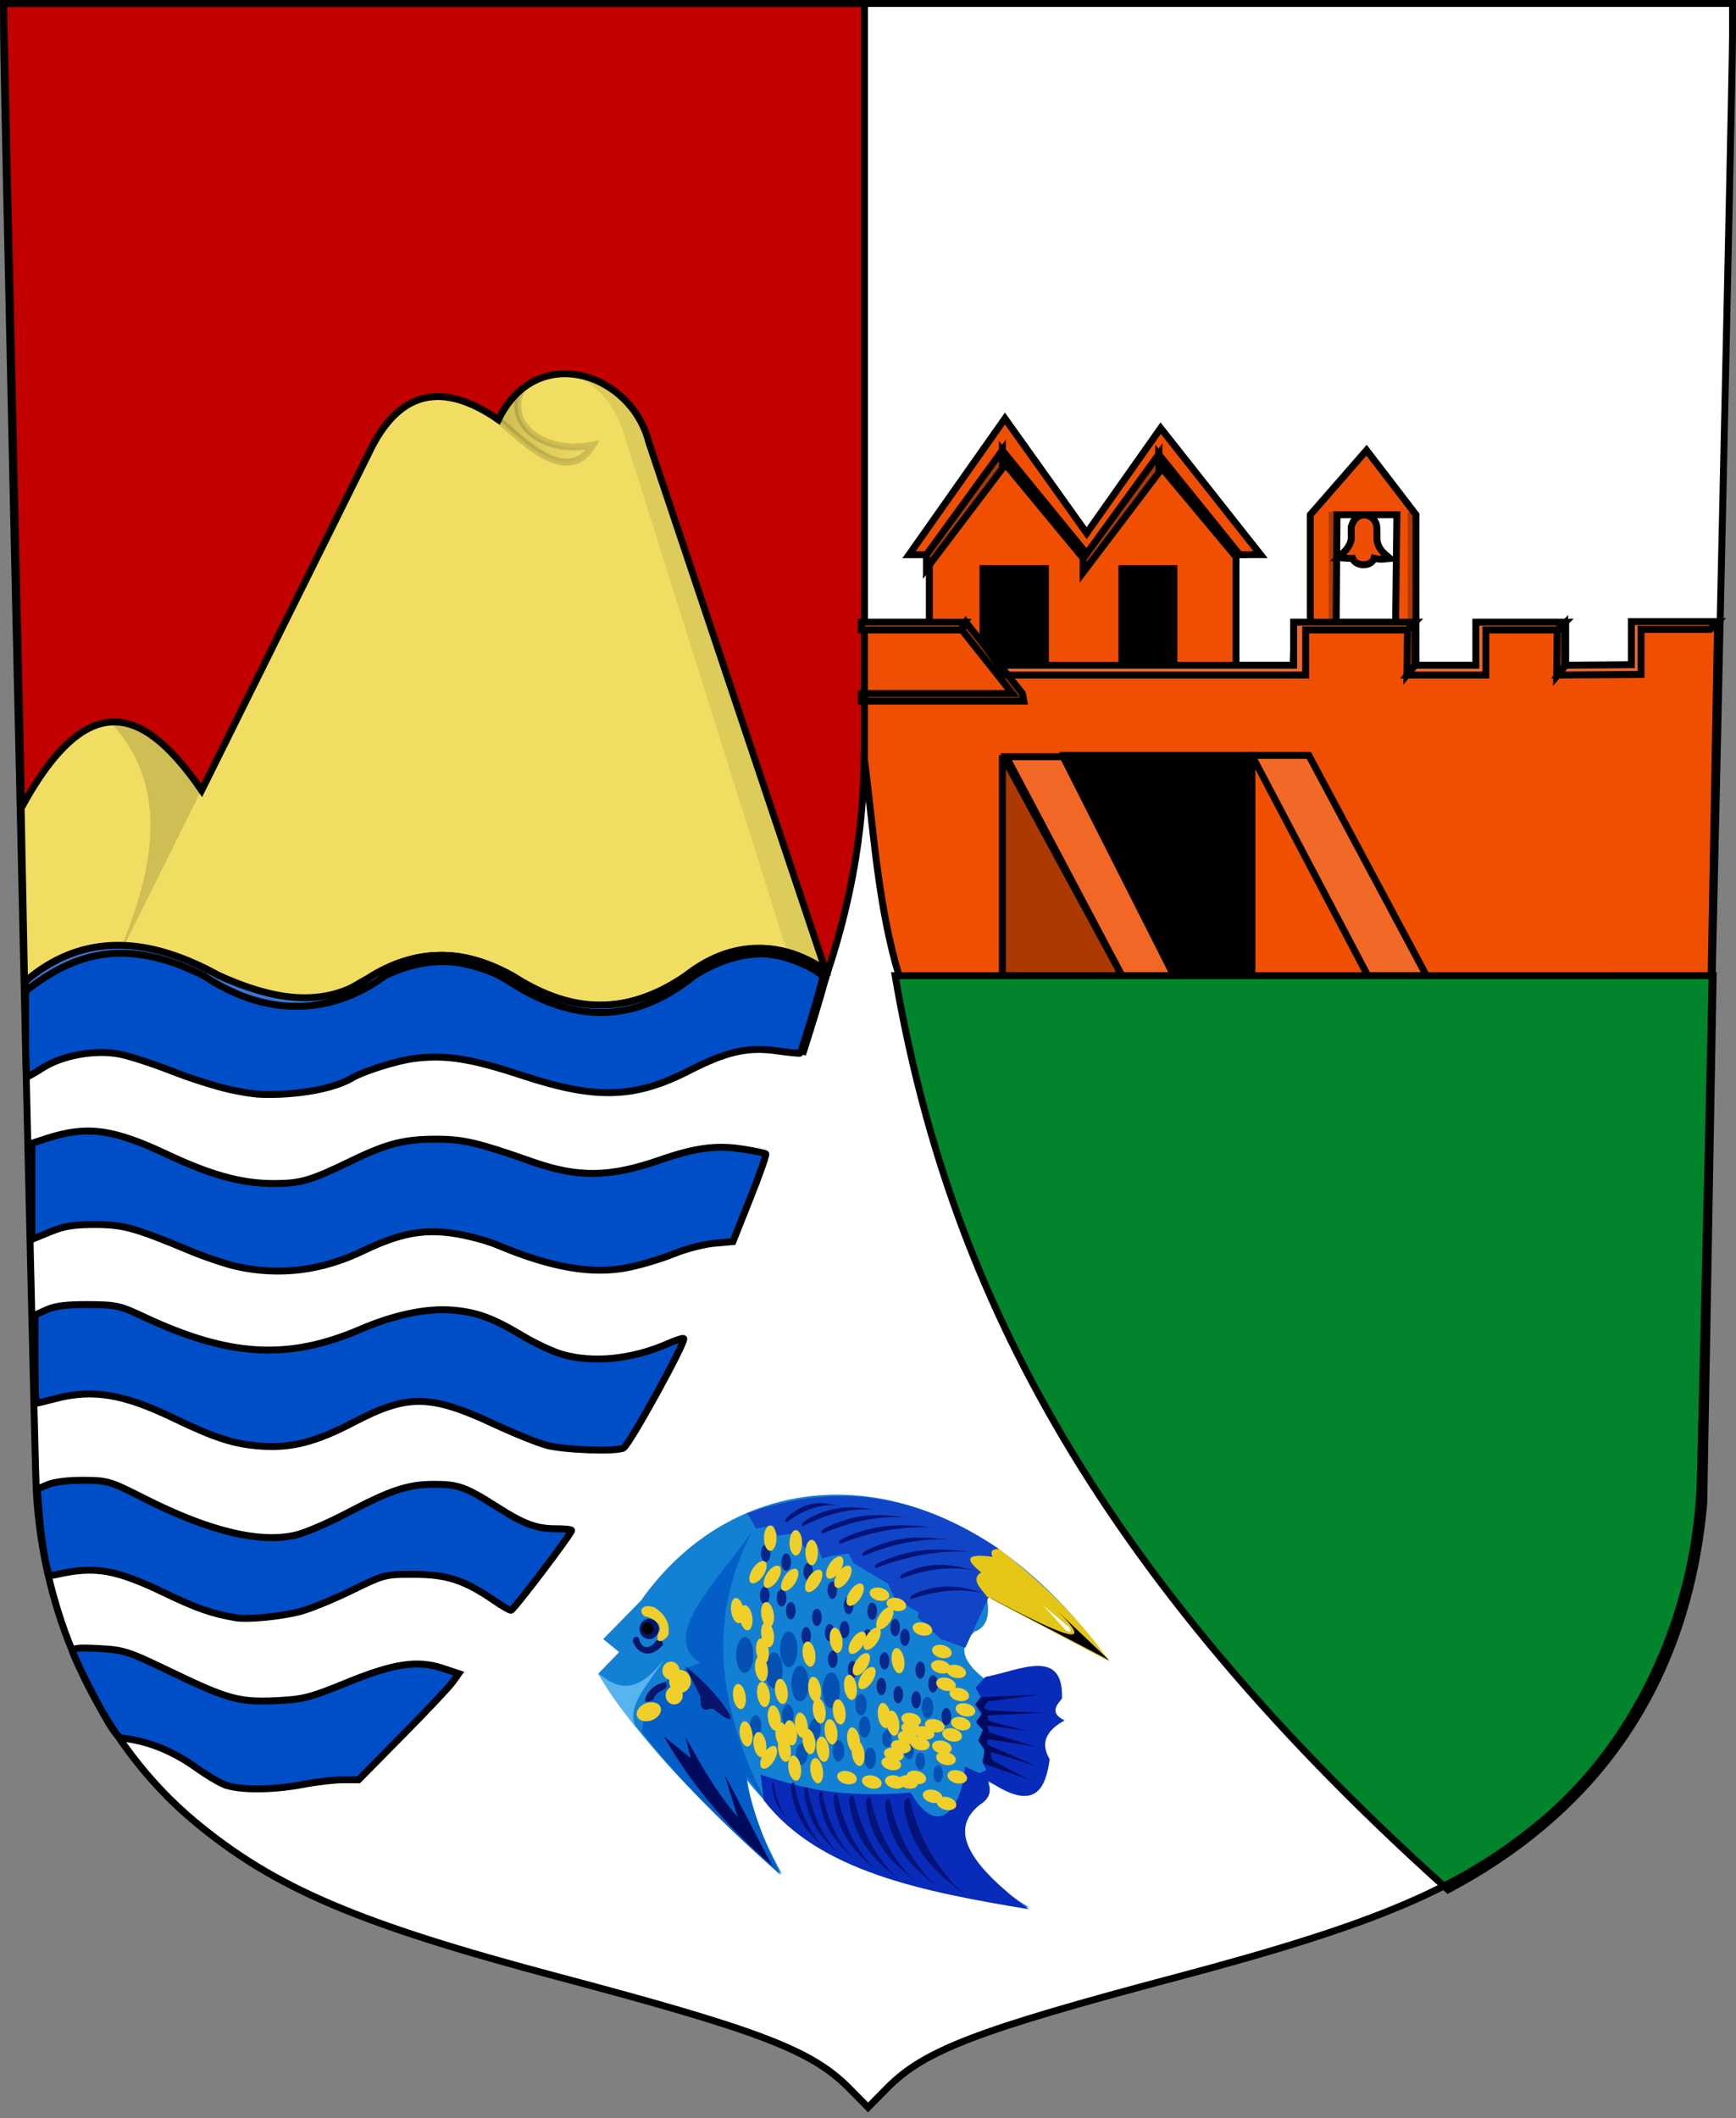 <?xml version="1.0" encoding="UTF-8" standalone="no"?>
<!-- Created with Inkscape (http://www.inkscape.org/) -->

<svg
   xmlns:dc="http://purl.org/dc/elements/1.1/"
   xmlns:cc="http://creativecommons.org/ns#"
   xmlns:rdf="http://www.w3.org/1999/02/22-rdf-syntax-ns#"
   xmlns:svg="http://www.w3.org/2000/svg"
   xmlns="http://www.w3.org/2000/svg"
   xmlns:xlink="http://www.w3.org/1999/xlink"
   xmlns:sodipodi="http://sodipodi.sourceforge.net/DTD/sodipodi-0.dtd"
   xmlns:inkscape="http://www.inkscape.org/namespaces/inkscape"
   width="300"
   height="366.029"
   id="svg20944"
   version="1.1"
   inkscape:version="0.91 r13725"
   sodipodi:docname="Insigne Insulae Eustathii.svg">
  <rect width="100%" height="100%" fill="#808080" stroke="none"/>
  <defs
     id="defs20946">
    <linearGradient
       gradientTransform="matrix(0.542,0,0,0.542,-36.244,323.292)"
       inkscape:collect="always"
       xlink:href="#linearGradient12111-1-1"
       id="linearGradient12117-8-6"
       x1="351.873"
       y1="388.81"
       x2="383.053"
       y2="388.81"
       gradientUnits="userSpaceOnUse" />
    <linearGradient
       inkscape:collect="always"
       id="linearGradient12111-1-1">
      <stop
         style="stop-color:#000000;stop-opacity:1;"
         offset="0"
         id="stop12113-4-2" />
      <stop
         style="stop-color:#000000;stop-opacity:0;"
         offset="1"
         id="stop12115-7-1" />
    </linearGradient>
  </defs>
  <sodipodi:namedview
     id="base"
     pagecolor="#ffffff"
     bordercolor="#666666"
     borderopacity="1.0"
     inkscape:pageopacity="0.0"
     inkscape:pageshadow="2"
     inkscape:zoom="0.7"
     inkscape:cx="529.43266"
     inkscape:cy="708.10126"
     inkscape:document-units="px"
     inkscape:current-layer="layer1"
     showgrid="false"
     fit-margin-top="0"
     fit-margin-left="0"
     fit-margin-right="0"
     fit-margin-bottom="1"
     inkscape:window-width="1600"
     inkscape:window-height="837"
     inkscape:window-x="-8"
     inkscape:window-y="-8"
     inkscape:window-maximized="1" />
  <g
     inkscape:label="Laag 1"
     inkscape:groupmode="layer"
     id="layer1"
     transform="translate(-68.775,-460.699)">
    <path
       style="fill:#ffffff;fill-opacity:1;stroke-width:1.2;stroke-miterlimit:4;stroke-dasharray:none"
       d="m 215.507,821.546 c -6.444,-6.536 -15.508,-10.007 -50.13,-19.197 -34.718,-9.216 -49.162,-15.383 -62.981,-26.892 -15.98,-13.308 -26.232,-34.815 -27.363,-57.406 -0.326,-6.508 -5.636,-243.239 -5.635,-251.196 l 0,-5.558 149.389,0 149.389,0 0,5.558 c 0,7.957 -5.309,244.688 -5.635,251.196 -1.131,22.591 -11.382,44.098 -27.363,57.406 -13.82,11.508 -28.263,17.676 -62.981,26.892 -34.623,9.191 -43.703,12.668 -50.137,19.201 l -3.274,3.324 -3.281,-3.328 z"
       id="path12224"
       inkscape:connector-curvature="0" />
    <path
       style="fill:#c20000;fill-opacity:1;stroke:#000000;stroke-width:1.198;stroke-linecap:butt;stroke-linejoin:miter;stroke-miterlimit:4;stroke-dasharray:none;stroke-opacity:1"
       d="m 69.388,461.323 3.831,170.603 c 6.975,-3.391 14.21,-5.482 23.049,0.445 13.364,7.771 27.034,6.353 40.868,0 7.829,-4.618 13.184,-2.226 18.223,1.062 11.471,5.585 22.791,6.816 33.792,-1.238 5.641,-3.36 13.721,-3.932 22.646,-3.538 6.466,-19.638 6.173,-33.131 6.369,-38.392 l 0,-128.941 z"
       id="path12103"
       inkscape:connector-curvature="0"
       sodipodi:nodetypes="cccccccccc" />
    <path
       style="fill:#f1dd62;fill-opacity:1;stroke:#000000;stroke-width:1.198;stroke-linecap:butt;stroke-linejoin:miter;stroke-miterlimit:4;stroke-dasharray:none;stroke-opacity:1"
       d="m 72.429,600.348 0.619,31.669 c 10.68,-4.814 18.385,-2.826 25.817,-0.217 15.7,8.178 30.064,5.435 37.28,1.001 6.228,-3.218 12.845,-3.324 20.016,1.001 15.532,7.629 25.253,3.635 34.278,-1.751 7.253,-4.015 14.164,-3.589 21.093,-3.395 l -30.6,-91.432 c -2.994,-12.082 -19.466,-17.569 -26.021,-4.003 -9.535,-6.566 -17.227,-5.35 -22.518,6.005 l -28.773,58.047 c -9.259,-13.382 -19.122,-19.12 -31.19,3.076 z"
       id="path12105"
       inkscape:connector-curvature="0"
       sodipodi:nodetypes="cccccccccccc" />
    <path
       style="fill:#000000;fill-opacity:0.142;stroke-width:1.2;stroke-miterlimit:4;stroke-dasharray:none"
       d="m 87.688,585.31 c 12.342,13.034 5.92,29.994 0.531,42.815 l 15.392,-30.961 c -4.604,-5.113 -8.191,-11.903 -15.923,-11.854 z"
       id="path12107"
       inkscape:connector-curvature="0"
       sodipodi:nodetypes="cccc" />
    <path
       style="opacity:0.147;fill:url(#linearGradient12117-8-6);fill-opacity:1;stroke:#000000;stroke-width:1.198;stroke-linecap:butt;stroke-linejoin:miter;stroke-miterlimit:4;stroke-dasharray:none;stroke-opacity:1"
       d="m 154.829,533.251 c 2.383,1.47 11.614,12.458 16.365,4.379 -8.796,1.711 -15.401,-3.985 -12.075,-9.952 -2.498,2.152 -3.476,3.885 -4.29,5.573 z"
       id="path12109"
       inkscape:connector-curvature="0"
       sodipodi:nodetypes="cccc" />
    <path
       style="fill:#000000;fill-opacity:0.085;stroke-width:1.2;stroke-miterlimit:4;stroke-dasharray:none"
       d="m 167.213,525.157 c 3.772,1.389 7.45,4.604 9.2,9.908 l 30.607,97.129 4.595,-3.393 -30.809,-92.015 c -1.893,-5.26 -4.932,-9.918 -13.593,-11.628 z"
       id="path12119"
       inkscape:connector-curvature="0"
       sodipodi:nodetypes="cccccc" />
    <path
       style="fill:#004ec7;fill-opacity:1;stroke:#000000;stroke-width:1.198;stroke-linecap:butt;stroke-linejoin:miter;stroke-miterlimit:4;stroke-dasharray:none;stroke-opacity:1"
       d="m 73.157,630.362 0.375,16.138 c 7.49,-6.359 16.591,-4.84 21.017,-3.065 10.774,5.144 21.766,8.113 33.477,3.886 8.321,-4.527 17.295,-7.339 31.889,-1.134 10.19,3.596 19.854,4.339 28.398,-1.001 6.442,-4.02 12.885,-4.694 19.327,-2.819 1.251,-3.897 2.549,-8.048 4.129,-13.757 -7.782,-5.486 -15.425,-5.048 -22.971,-0.397 -8.884,6.777 -18.363,8.402 -28.661,2.919 -13.763,-9.322 -22.326,-4.626 -30.784,0.354 -6.099,3.048 -13.984,2.579 -25.211,-3.45 -11.289,-5.311 -21.815,-5.785 -30.985,2.325 z"
       id="path12129"
       inkscape:connector-curvature="0"
       sodipodi:nodetypes="ccccccccccccc" />
    <path
       style="fill:#004ec7;fill-opacity:1;stroke:#000000;stroke-width:1.198;stroke-miterlimit:4;stroke-dasharray:none;stroke-opacity:1"
       d="m 107.416,769.035 c -1.015,-0.44 -3.006,-1.635 -4.425,-2.654 -4.272,-3.069 -8.484,-4.796 -12.929,-5.301 -1.075,-0.122 -1.959,-1.393 -5.007,-7.198 -2.036,-3.877 -3.706,-7.385 -3.71,-7.795 -0.007,-0.593 0.923,-0.697 4.545,-0.507 4.321,0.227 4.964,0.437 12.607,4.116 9.704,4.671 11.697,5.204 18.222,4.877 4.497,-0.225 5.724,-0.542 11.883,-3.063 8.191,-3.353 12.295,-3.978 16.643,-2.534 l 2.798,0.929 -1.051,1.476 c -0.578,0.812 -4.472,4.94 -8.653,9.173 l -7.601,7.697 -2.692,0 c -1.48,0 -4.604,0.366 -6.942,0.813 -5.355,1.025 -11.287,1.012 -13.687,-0.03 z m 2.116,-28.778 c -4.062,-0.687 -6.813,-1.643 -12.201,-4.239 -8.551,-4.122 -12.155,-4.744 -18.763,-3.238 -1.35,0.308 -1.439,0.183 -2.044,-2.894 -0.348,-1.768 -0.783,-5.163 -0.966,-7.543 l -0.334,-4.328 1.835,-0.774 c 1.104,-0.465 3.565,-0.761 6.173,-0.742 4.177,0.031 4.565,0.147 10.473,3.14 11.201,5.675 19.921,7.78 26.193,6.325 1.605,-0.372 5.602,-2.089 8.883,-3.814 7.521,-3.955 10.437,-4.925 14.886,-4.952 4.233,-0.025 5.537,0.434 10.871,3.829 4.86,3.094 6.889,3.845 10.384,3.845 1.447,0 2.63,0.131 2.63,0.292 0,0.572 -10.04,13.8 -10.476,13.803 -0.244,0.002 -1.532,-0.745 -2.862,-1.66 -5.131,-3.53 -8.156,-4.53 -13.774,-4.552 -5.135,-0.02 -5.171,-0.011 -11.056,2.857 -3.247,1.583 -7.274,3.213 -8.947,3.623 -3.472,0.851 -8.904,1.36 -10.905,1.022 z m 53.749,-29.797 c -1.604,-0.431 -5.752,-2.107 -9.218,-3.724 -10.882,-5.076 -14.893,-5.127 -24.082,-0.307 -6.558,3.44 -10.839,4.549 -16.11,4.172 -4.653,-0.332 -7.902,-1.377 -15.183,-4.883 -8.571,-4.127 -13.887,-5.007 -20.247,-3.35 -1.718,0.447 -3.233,0.813 -3.367,0.813 -0.135,0 -0.245,-3.429 -0.245,-7.619 l 0,-7.619 2.033,-0.917 c 1.473,-0.665 3.453,-0.909 7.185,-0.885 4.793,0.03 5.453,0.174 9.489,2.073 14.823,6.973 25,7.573 37.489,2.209 5.898,-2.533 11.429,-3.688 15.944,-3.33 4.18,0.332 7.011,1.374 12.179,4.482 2.088,1.256 5.121,2.673 6.741,3.149 5.347,1.572 12.174,0.877 18.388,-1.871 1.332,-0.589 2.523,-0.971 2.646,-0.848 0.467,0.467 -9.223,18.102 -10.383,18.895 -1.003,0.686 -10.206,0.381 -13.259,-0.441 z m -53.548,-30.891 c -1.828,-0.401 -5.488,-1.632 -8.134,-2.734 -9.566,-3.987 -11.549,-4.533 -16.468,-4.534 -3.607,-9.9e-4 -5.287,0.278 -7.727,1.281 l -3.118,1.282 0,-8.301 0,-8.301 2.576,-0.837 c 6.909,-2.246 11.438,-1.647 20.738,2.741 7.637,3.603 12.95,5.058 18.473,5.058 4.694,0 6.321,-0.478 13.568,-3.988 6.143,-2.975 9.142,-3.717 14.866,-3.677 4.449,0.031 7.012,0.645 16.143,3.862 8.03,2.83 13.492,2.756 22.276,-0.3 5.94,-2.067 9.648,-2.561 14.074,-1.874 2.12,0.329 3.969,0.712 4.109,0.852 0.139,0.139 -1.08,3.607 -2.71,7.705 l -2.964,7.451 -3.232,0.286 c -1.777,0.157 -4.919,0.974 -6.982,1.816 -2.063,0.841 -5.581,1.903 -7.818,2.359 -6.244,1.273 -13.311,0.065 -22.697,-3.88 -1.847,-0.776 -5.316,-1.688 -7.71,-2.027 -5.23,-0.74 -9.269,0.057 -15.515,3.062 -7.121,3.425 -14.348,4.321 -21.747,2.698 z m 3.052,-29.846 c -1.03,-0.113 -2.948,-0.434 -4.609,-0.818 -1.771,-0.409 -6.053,-1.684 -9.476,-3.032 -3.422,-1.348 -7.62,-2.711 -9.329,-3.029 -4.203,-0.782 -9.795,0.22 -13.167,2.358 -1.374,0.872 -2.612,1.585 -2.751,1.585 -0.139,0 -0.252,-3.627 -0.252,-8.06 l 0,-8.06 2.033,-1.404 c 3.93,-2.713 7.198,-3.809 12.065,-4.046 5.962,-0.29 10.234,0.718 17.912,4.226 7.714,3.524 11.515,4.488 16.751,4.248 3.778,-0.173 4.669,-0.462 10.623,-3.443 l 6.499,-3.253 0.101,-0.25 c 3.605,-1.372 7.422,-1.042 11.36,0.25 l 6.199,3.181 c 7.651,3.926 10.027,4.669 14.953,4.676 4.965,0.008 9.83,-1.489 14.33,-4.408 6.665,-4.323 11.062,-5.568 16.603,-4.699 3.239,0.508 8.306,2.897 8.296,3.912 -0.007,0.683 -3.631,12.832 -3.889,13.037 -0.094,0.075 -1.88,-0.105 -3.968,-0.399 -5.096,-0.719 -8.709,0.092 -15.183,3.408 -9.445,4.838 -16.117,5.038 -28.781,0.863 -8.766,-2.89 -13.082,-3.594 -18.385,-2.999 -3.6,0.404 -9.401,2.402 -10.958,3.333 -4.762,2.847 -13.848,3.165 -16.977,2.823 z"
       id="path12178"
       inkscape:connector-curvature="0"
       sodipodi:nodetypes="cssscssssscsscssccssssscssssssssscssssssssssssscsssssssscsssscscccsssssssssscsssssssssssssscssssscccssssccssssss" />
    <path
       style="fill:#01842b;fill-opacity:1;stroke:#000000;stroke-width:1.198;stroke-linecap:butt;stroke-linejoin:miter;stroke-miterlimit:4;stroke-dasharray:none;stroke-opacity:1"
       d="m 223.466,629.298 c 8.322,48.413 30.05,99.243 95.545,157.966 23.131,-12.277 41.099,-32.777 44.193,-66.767 l 1.626,-91.199 z"
       id="path12200"
       inkscape:connector-curvature="0"
       sodipodi:nodetypes="ccccc" />
    <path
       style="fill:#3976d4;fill-opacity:1;stroke:#000000;stroke-width:1.198;stroke-linecap:butt;stroke-linejoin:miter;stroke-miterlimit:4;stroke-dasharray:none;stroke-opacity:1"
       d="m 73.136,630.292 c 10.14,-8.63 21.46,-7.674 33.485,-0.994 9.224,4.107 18.229,5.992 26.459,0 8.253,-4.964 16.307,-4.369 24.226,0 9.044,5.799 18.73,7.707 30.006,0 5.954,-4.78 14.761,-7.401 24.457,-0.696 l -0.203,0.696 c -6.724,-4.596 -14.175,-5.399 -22.815,0 -11.484,9.329 -22.584,7.619 -33.479,0 -5.127,-2.095 -10.993,-4.198 -19.948,0 -8.115,6.074 -19.437,7.987 -31.359,0 -14.322,-7.146 -23.043,-3.286 -30.718,2.63 z"
       id="path12234"
       inkscape:connector-curvature="0"
       sodipodi:nodetypes="ccccccccccccc" />
    <path
       style="fill:#f04f02;fill-opacity:1;stroke:#000000;stroke-width:1.198;stroke-linecap:butt;stroke-linejoin:miter;stroke-miterlimit:4;stroke-dasharray:none;stroke-opacity:1"
       d="m 364.48,629.294 1.11,-61.067 -14.494,0 0,7.43 -11.756,0 0,-7.43 -15.373,0 0,7.43 -10.49,0 0,-7.43 -13.791,0 0.136,-18.575 10.354,0 -0.226,18.575 1.809,1.283 1.718,-1.283 0,-18.575 -8.546,-11.145 -9.721,11.145 0,18.575 -2.709,0 -0.256,7.43 -9.877,0 0,-19.106 4.25,0 -17.265,-21.863 -12.789,18.139 -14.121,-19.804 -16.572,23.529 3.505,0 0,11.676 -11.214,0 0,23.629 c 1.597,12.586 2.363,25.398 5.969,37.438 z"
       id="path12268-5"
       inkscape:connector-curvature="0"
       sodipodi:nodetypes="ccccccccccccccccccccccccccccccccccc" />
    <path
       style="fill:#000000;stroke:#000000;stroke-width:1.198;stroke-linecap:butt;stroke-linejoin:miter;stroke-miterlimit:4;stroke-dasharray:none;stroke-opacity:1"
       d="m 252.77,591.231 18.867,38.063 13.477,0 0,-38.063 z"
       id="path12284-8"
       inkscape:connector-curvature="0" />
    <path
       style="fill:#000000;stroke:#000000;stroke-width:1.198;stroke-linecap:butt;stroke-linejoin:miter;stroke-miterlimit:4;stroke-dasharray:none;stroke-opacity:1"
       d="m 238.652,558.957 0,12.947 2.695,3.754 8.086,0 0,-16.701 z"
       id="path12286-4"
       inkscape:connector-curvature="0" />
    <path
       style="fill:#000000;stroke:#000000;stroke-width:1.198;stroke-linecap:butt;stroke-linejoin:miter;stroke-miterlimit:4;stroke-dasharray:none;stroke-opacity:1"
       d="m 262.653,558.957 0,16.701 8.984,0 0,-16.701 z"
       id="path12288-7"
       inkscape:connector-curvature="0" />
    <path
       style="opacity:1;fill:#ad3902;fill-opacity:1;stroke:#000000;stroke-width:1.198;stroke-linecap:butt;stroke-linejoin:miter;stroke-miterlimit:4;stroke-dasharray:none;stroke-opacity:1"
       d="m 228.885,556.552 13.114,-18.045 0,3.14 -13.114,17.309 z"
       id="path12294-3"
       inkscape:connector-curvature="0" />
    <path
       style="opacity:1;fill:#ad3902;fill-opacity:1;stroke:#000000;stroke-width:1.198;stroke-linecap:butt;stroke-linejoin:miter;stroke-miterlimit:4;stroke-dasharray:none;stroke-opacity:1"
       d="m 255.953,557.207 13.114,-18.045 0,3.14 -13.114,17.309 z"
       id="path12294-2-9"
       inkscape:connector-curvature="0" />
    <path
       style="fill:#ffffff;fill-opacity:0.208;stroke:#000000;stroke-width:1.198;stroke-linecap:butt;stroke-linejoin:miter;stroke-miterlimit:4;stroke-dasharray:none;stroke-opacity:1"
       d="m 241.999,540.276 13.977,16.911 0.567,-0.822 -14.544,-17.814 z"
       id="path12316-5"
       inkscape:connector-curvature="0"
       sodipodi:nodetypes="ccccc" />
    <path
       style="fill:#ffffff;fill-opacity:0.217;stroke:#000000;stroke-width:1.198;stroke-linecap:butt;stroke-linejoin:miter;stroke-miterlimit:4;stroke-dasharray:none;stroke-opacity:1"
       d="m 269.013,540.941 13.055,15.611 0.921,-0.008 -13.977,-17.328 z"
       id="path12316-8-1"
       inkscape:connector-curvature="0"
       sodipodi:nodetypes="ccccc" />
    <path
       style="opacity:1;fill:#ad3902;fill-opacity:1;stroke:#000000;stroke-width:1.198;stroke-linecap:butt;stroke-linejoin:miter;stroke-miterlimit:4;stroke-dasharray:none;stroke-opacity:1"
       d="m 241.999,591.231 20.654,38.063 -20.654,0 z"
       id="path12336-9"
       inkscape:connector-curvature="0" />
    <path
       style="fill:#ffffff;fill-opacity:0.142;stroke:#000000;stroke-width:1.198;stroke-linecap:butt;stroke-linejoin:miter;stroke-miterlimit:4;stroke-dasharray:none;stroke-opacity:1"
       d="m 285.114,591.231 20.022,38.063 10.141,0 -20.322,-38.063 z"
       id="path12346-0"
       inkscape:connector-curvature="0"
       sodipodi:nodetypes="ccccc" />
    <path
       style="fill:#ffffff;fill-opacity:0.137;stroke:#000000;stroke-width:1.198;stroke-linecap:butt;stroke-linejoin:miter;stroke-miterlimit:4;stroke-dasharray:none;stroke-opacity:1"
       d="m 242.661,591.463 19.991,37.831 8.984,0 -19.134,-37.831 z"
       id="path12346-2-2"
       inkscape:connector-curvature="0"
       sodipodi:nodetypes="ccccc" />
    <path
       style="fill:#f26725;fill-opacity:1;stroke:#000000;stroke-width:1.198;stroke-linecap:butt;stroke-linejoin:miter;stroke-miterlimit:4;stroke-dasharray:none;stroke-opacity:1"
       d="m 241.364,575.658 1.157,1.681 51.89,0 0,-7.784 17.592,0 1.285,-1.327 -20.965,0 0,7.43 z"
       id="path12374-8"
       inkscape:connector-curvature="0" />
    <path
       style="fill:#f26725;fill-opacity:1;stroke:#000000;stroke-width:1.198;stroke-linecap:butt;stroke-linejoin:miter;stroke-miterlimit:4;stroke-dasharray:none;stroke-opacity:1"
       d="m 311.973,577.338 1.316,-1.681 10.528,0 0,-7.43 15.429,0 -1.361,1.327 -12.343,0 0,7.784 z"
       id="path12376-3"
       inkscape:connector-curvature="0" />
    <path
       style="fill:#f26725;fill-opacity:1;stroke:#000000;stroke-width:1.198;stroke-linecap:butt;stroke-linejoin:miter;stroke-miterlimit:4;stroke-dasharray:none;stroke-opacity:1"
       d="m 338.017,577.338 1.228,-1.681 11.454,-0.095 0,-7.437 14.925,0 -1.317,1.328 -11.94,0 0,7.791 z"
       id="path12376-9-1"
       inkscape:connector-curvature="0"
       sodipodi:nodetypes="ccccccccc" />
    <path
       style="fill:#000000;fill-opacity:0.179;stroke:#000000;stroke-width:1.198;stroke-linecap:butt;stroke-linejoin:miter;stroke-miterlimit:4;stroke-dasharray:none;stroke-opacity:1"
       d="m 313.289,568.228 -1.285,1.327 -0.096,7.784 1.382,-1.681 z"
       id="path12396-43"
       inkscape:connector-curvature="0" />
    <path
       style="fill:#000000;fill-opacity:0.179;stroke:#000000;stroke-width:1.198;stroke-linecap:butt;stroke-linejoin:miter;stroke-miterlimit:4;stroke-dasharray:none;stroke-opacity:1"
       d="m 339.164,568.449 -1.285,1.327 -0.096,7.784 1.382,-1.681 z"
       id="path12396-4-1"
       inkscape:connector-curvature="0" />
    <rect
       style="opacity:0.262;fill:#000000;fill-opacity:0.179;stroke:#000000;stroke-width:1.198;stroke-miterlimit:4;stroke-dasharray:none;stroke-opacity:1"
       id="rect12416-0"
       width="0.469"
       height="18.413"
       x="298.964"
       y="549.711" />
    <rect
       style="opacity:0.262;fill:#000000;fill-opacity:0.179;stroke:#000000;stroke-width:1.198;stroke-miterlimit:4;stroke-dasharray:none;stroke-opacity:1"
       id="rect12416-4-4"
       width="0.469"
       height="18.413"
       x="312.646"
       y="549.866" />
    <path
       style="fill:#000000;fill-opacity:0.226;stroke:#000000;stroke-width:1.198;stroke-linecap:butt;stroke-linejoin:miter;stroke-miterlimit:4;stroke-dasharray:none;stroke-opacity:1"
       d="m 245.711,581.849 -0.257,-1.313 -9.755,-12.308 -0.706,1.327 8.728,10.981 -26.09,0 0,1.313 z"
       id="path12444-0"
       inkscape:connector-curvature="0" />
    <path
       style="fill:#f26725;fill-opacity:1;stroke:#000000;stroke-width:1.198;stroke-linecap:butt;stroke-linejoin:miter;stroke-miterlimit:4;stroke-dasharray:none;stroke-opacity:1"
       d="m 217.631,568.228 0,1.327 17.17,0 0.802,-1.327 z"
       id="path12446-7"
       inkscape:connector-curvature="0" />
    <path
       style="fill:#ef4d06;fill-opacity:1;stroke:#000000;stroke-width:1.198;stroke-linecap:butt;stroke-linejoin:miter;stroke-miterlimit:4;stroke-dasharray:none;stroke-opacity:1"
       d="m 300.053,557.037 c 0.883,-0.889 1.931,-1.592 2.229,-3.146 l 0,-2.118 c 0.812,-3.149 4.217,-2.401 4.422,0 l 0.037,2.305 c 0.27,1.642 1.296,2.319 2.229,3.115 -0.824,0.066 -1.469,0.284 -2.741,-0.031 -0.455,1.534 -3.204,1.49 -3.727,0 -0.994,0.041 -1.725,-0.04 -2.448,-0.125 z"
       id="path12448-9"
       inkscape:connector-curvature="0"
       sodipodi:nodetypes="ccccccccc" />
    <g
       id="g4789"
       style="stroke-width:2.209;stroke-miterlimit:4;stroke-dasharray:none"
       transform="matrix(0.542,0,0,0.542,31.61,377.801)">
      <path
         sodipodi:nodetypes="ccccccccccccccccc"
         inkscape:connector-curvature="0"
         id="path12588-9"
         d="m 260.897,675.532 11.997,-12.228 c 33.814,-47.955 101.498,-47.802 149.038,19.149 l -38.759,-20.533 c 0.912,5.125 0.659,9.537 -3.922,11.305 -4.184,3.746 -5.416,8.195 3.23,14.996 9.385,-0.354 24.026,-11.377 24.224,6.921 -2.933,1.654 -2.279,3.731 0,5.998 -2.651,3.337 -7.058,5.708 -3.922,12.228 -1.106,16.333 -10.668,11.366 -19.841,7.383 1.324,3.21 0.366,5.017 -2.307,5.768 -9.27,8.975 -6.194,21.222 16.15,34.606 -35.128,-4.651 -68.376,-12.712 -90.438,-41.066 0.9,9.759 6.112,20.092 11.535,30.453 -25.222,-21.454 -45.355,-42.772 -58.6,-63.906 l 6.691,-6.921 z"
         style="fill:#1381d3;fill-opacity:1;stroke:#000000;stroke-width:2.209;stroke-linecap:butt;stroke-linejoin:miter;stroke-miterlimit:4;stroke-dasharray:none;stroke-opacity:0" />
      <path
         sodipodi:nodetypes="cccccccccccccccccccc"
         inkscape:connector-curvature="0"
         id="path12590-3"
         d="m 307.34,636.22 2.284,4.078 5.547,-0.979 1.305,3.263 5.22,-0.816 3.426,4.731 3.915,-1.142 c 0,0 1.794,5.383 1.958,4.568 0.163,-0.816 8.157,-1.631 8.157,-1.631 l 1.631,3.1 10.93,6.525 2.121,4.731 7.667,4.405 -0.326,1.631 7.341,6.852 7.83,2.773 7.667,-16.64 3.022,-14.921 c -34.62,-23.249 -62.004,-17.503 -80.185,-11.344 z"
         style="fill:#1145c8;fill-opacity:1;stroke:#000000;stroke-width:2.209;stroke-linecap:butt;stroke-linejoin:miter;stroke-miterlimit:4;stroke-dasharray:none;stroke-opacity:0" />
      <path
         sodipodi:nodetypes="cccc"
         inkscape:connector-curvature="0"
         id="path12592-93"
         d="m 324.573,639.542 c 7.781,-4.031 15.466,-6.047 24.109,-5.191 -5.472,-0.398 -12.632,-2.744 -22.494,2.884 -2.06,1.206 -2.171,1.783 -1.615,2.307 z"
         style="fill:#031378;fill-opacity:1;stroke:#000000;stroke-width:2.209;stroke-linecap:butt;stroke-linejoin:miter;stroke-miterlimit:4;stroke-dasharray:none;stroke-opacity:0" />
      <path
         sodipodi:nodetypes="cccc"
         inkscape:connector-curvature="0"
         id="path12592-8-6"
         d="m 319.202,638.35 c 5.618,-4.125 11.167,-6.188 17.408,-5.312 -3.951,-0.407 -9.121,-2.809 -16.242,2.951 -1.487,1.234 -1.567,1.825 -1.166,2.361 z"
         style="fill:#031378;fill-opacity:1;stroke:#000000;stroke-width:2.209;stroke-linecap:butt;stroke-linejoin:miter;stroke-miterlimit:4;stroke-dasharray:none;stroke-opacity:0" />
      <path
         sodipodi:nodetypes="cccc"
         inkscape:connector-curvature="0"
         id="path12592-1-5"
         d="m 330.746,641.933 c 9.155,-3.979 18.195,-5.969 28.364,-5.124 -6.438,-0.393 -14.861,-2.709 -26.464,2.847 -2.423,1.191 -2.554,1.76 -1.9,2.277 z"
         style="fill:#031378;fill-opacity:1;stroke:#000000;stroke-width:2.209;stroke-linecap:butt;stroke-linejoin:miter;stroke-miterlimit:4;stroke-dasharray:none;stroke-opacity:0" />
      <path
         sodipodi:nodetypes="cccc"
         inkscape:connector-curvature="0"
         id="path12592-4-54"
         d="m 336.46,645.137 c 10.132,-3.945 20.137,-5.918 31.392,-5.08 -7.125,-0.389 -16.447,-2.686 -29.289,2.822 -2.682,1.181 -2.826,1.745 -2.103,2.258 z"
         style="fill:#031378;fill-opacity:1;stroke:#000000;stroke-width:2.209;stroke-linecap:butt;stroke-linejoin:miter;stroke-miterlimit:4;stroke-dasharray:none;stroke-opacity:0" />
      <path
         sodipodi:nodetypes="cccc"
         inkscape:connector-curvature="0"
         id="path12592-0-0"
         d="m 343.798,649.078 c 9.408,-3.97 18.698,-5.955 29.149,-5.112 -6.616,-0.392 -15.272,-2.703 -27.196,2.84 -2.49,1.188 -2.624,1.756 -1.953,2.272 z"
         style="fill:#031378;fill-opacity:1;stroke:#000000;stroke-width:2.209;stroke-linecap:butt;stroke-linejoin:miter;stroke-miterlimit:4;stroke-dasharray:none;stroke-opacity:0" />
      <path
         sodipodi:nodetypes="cccc"
         inkscape:connector-curvature="0"
         id="path12592-7-5"
         d="m 347.889,652.862 c 10.277,-3.94 20.425,-5.91 31.84,-5.074 -7.227,-0.389 -16.683,-2.682 -29.708,2.819 -2.72,1.179 -2.867,1.743 -2.133,2.255 z"
         style="fill:#031378;fill-opacity:1;stroke:#000000;stroke-width:2.209;stroke-linecap:butt;stroke-linejoin:miter;stroke-miterlimit:4;stroke-dasharray:none;stroke-opacity:0" />
      <path
         sodipodi:nodetypes="cccc"
         inkscape:connector-curvature="0"
         id="path12592-9-0"
         d="m 355.771,656.29 c 8.188,-3.123 16.051,-4.255 24.542,-2.425 -5.392,-1.015 -12.239,-4.158 -22.676,0.316 -2.183,0.965 -2.359,1.526 -1.866,2.109 z"
         style="fill:#031378;fill-opacity:1;stroke:#000000;stroke-width:2.209;stroke-linecap:butt;stroke-linejoin:miter;stroke-miterlimit:4;stroke-dasharray:none;stroke-opacity:0" />
      <path
         sodipodi:nodetypes="cccc"
         inkscape:connector-curvature="0"
         id="path12592-5-6"
         d="m 359.065,662.775 c 8.295,-2.828 16.193,-3.678 24.613,-1.545 -5.352,-1.208 -12.083,-4.594 -22.673,-0.496 -2.216,0.886 -2.412,1.44 -1.94,2.041 z"
         style="fill:#031378;fill-opacity:1;stroke:#000000;stroke-width:2.209;stroke-linecap:butt;stroke-linejoin:miter;stroke-miterlimit:4;stroke-dasharray:none;stroke-opacity:0" />
      <path
         sodipodi:nodetypes="cccccc"
         inkscape:connector-curvature="0"
         id="path12654-5"
         d="m 387.095,646.751 c -1.519,0.165 -3.103,0.276 -2.076,2.538 -9.128,-1.218 -8.447,1.122 -3.634,4.96 -3.454,2.246 -0.079,5.046 1.846,7.729 l 39.047,20.706 c -9.942,-14.388 -22.183,-25.672 -35.183,-35.933 z"
         style="fill:#e5c617;fill-opacity:1;stroke:#000000;stroke-width:2.209;stroke-linecap:butt;stroke-linejoin:miter;stroke-miterlimit:4;stroke-dasharray:none;stroke-opacity:0" />
      <path
         sodipodi:nodetypes="ccccc"
         inkscape:connector-curvature="0"
         id="path12656-5"
         d="m 384.846,662.728 37.375,19.552 -18.918,-17.995 c 18.415,17.133 1.07,8.519 -18.226,-1.5 z"
         style="fill:#000000;stroke:#000000;stroke-width:2.209;stroke-linecap:butt;stroke-linejoin:miter;stroke-miterlimit:4;stroke-dasharray:none;stroke-opacity:0" />
      <path
         sodipodi:nodetypes="cccc"
         inkscape:connector-curvature="0"
         id="path12658-1"
         d="m 400.995,664.631 8.421,7.094 c 0.528,0.705 1.08,2 -0.865,1.153 z"
         style="fill:#ffffff;stroke:#000000;stroke-width:2.209;stroke-linecap:butt;stroke-linejoin:miter;stroke-miterlimit:4;stroke-dasharray:none;stroke-opacity:0" />
      <path
         sodipodi:nodetypes="ccccccc"
         inkscape:connector-curvature="0"
         id="path12660-8"
         d="m 308.423,641.156 c -10.621,15.449 -30.075,33.422 -16.611,41.989 -12.161,3.904 -17.983,11.478 -18.457,22.148 13.595,17.336 28.639,31.775 44.065,45.45 -5.96,-12.295 -9.803,-23.002 -10.843,-31.607 l 5.998,8.075 c -13.679,-27.66 -19.838,-55.947 -4.153,-86.054 z"
         style="fill:#045ec8;fill-opacity:1;stroke:#000000;stroke-width:2.209;stroke-linecap:butt;stroke-linejoin:miter;stroke-miterlimit:4;stroke-dasharray:none;stroke-opacity:0" />
      <path
         sodipodi:nodetypes="ccccc"
         inkscape:connector-curvature="0"
         id="path12662-9"
         d="m 280.854,689.144 c -3.866,0.942 -5.124,2.57 -6.114,4.268 -1.058,1.97 -0.704,2.754 2.076,1.5 0.806,-2.008 1.891,-2.618 2.999,-3.115 2.28,-1.247 0.97,-1.821 1.038,-2.653 z"
         style="fill:#08156b;fill-opacity:1;stroke:#000000;stroke-width:2.209;stroke-linecap:butt;stroke-linejoin:miter;stroke-miterlimit:4;stroke-dasharray:none;stroke-opacity:0" />
      <path
         sodipodi:nodetypes="cccc"
         inkscape:connector-curvature="0"
         id="path12664-6"
         d="m 287.025,684.126 4.845,9.632 c -0.15,6.303 2.483,3.615 4.153,4.037 12.003,9.882 2.199,-4.964 -8.998,-13.669 z"
         style="fill:#08156b;fill-opacity:1;stroke:#000000;stroke-width:2.209;stroke-linecap:butt;stroke-linejoin:miter;stroke-miterlimit:4;stroke-dasharray:none;stroke-opacity:0" />
      <path
         sodipodi:nodetypes="ccccccc"
         inkscape:connector-curvature="0"
         id="path12666-2"
         d="m 280.162,706.447 c 8.397,14.812 19.751,28.638 34.606,41.297 l -15.227,-29.185 4.153,13.612 c -7.408,-8.706 -11.876,-17.085 -16.611,-25.493 l 1.73,6.806 z"
         style="fill:#010b5e;fill-opacity:1;stroke:#000000;stroke-width:2.209;stroke-linecap:butt;stroke-linejoin:miter;stroke-miterlimit:4;stroke-dasharray:none;stroke-opacity:0" />
      <ellipse
         id="path12668-25"
         style="fill:#f0cf2a;fill-opacity:1;stroke:#000000;stroke-width:2.209;stroke-miterlimit:4;stroke-dasharray:none;stroke-opacity:0"
         transform="translate(658.408,1745.542)"
         cx="-375.905"
         cy="-1059.933"
         rx="2.733"
         ry="2.896" />
      <ellipse
         id="path12668-3-05"
         style="fill:#f0cf2a;fill-opacity:1;stroke:#000000;stroke-width:1.742;stroke-miterlimit:4;stroke-dasharray:none;stroke-opacity:0"
         transform="matrix(1.269,0,0,1.268,762.408,2033.012)"
         cx="-375.905"
         cy="-1059.933"
         rx="2.733"
         ry="2.896" />
      <ellipse
         id="path12668-8-2"
         style="fill:#f0cf2a;fill-opacity:1;stroke:#000000;stroke-width:2.209;stroke-miterlimit:4;stroke-dasharray:none;stroke-opacity:0"
         transform="translate(659.428,1753.414)"
         cx="-375.905"
         cy="-1059.933"
         rx="2.733"
         ry="2.896" />
      <ellipse
         id="path12668-2-5"
         style="fill:#f0cf2a;fill-opacity:1;stroke:#000000;stroke-width:1.834;stroke-miterlimit:4;stroke-dasharray:none;stroke-opacity:0"
         transform="matrix(1.365,-0.537,0.362,0.921,1172.247,1473.044)"
         cx="-375.905"
         cy="-1059.933"
         rx="2.733"
         ry="2.896" />
      <path
         sodipodi:nodetypes="ccccc"
         inkscape:connector-curvature="0"
         id="path12702-2"
         d="m 272.26,675.186 c -0.732,-0.986 -2.733,0.05 -1.5,1.961 0.549,1.553 4.224,5.648 9.055,0.404 0.647,-0.664 -0.714,-2.458 -2.134,-1.384 -1.589,2.487 -4.663,2.96 -5.422,-0.981 z"
         style="fill:#08156b;fill-opacity:1;stroke:#000000;stroke-width:2.209;stroke-linecap:butt;stroke-linejoin:miter;stroke-miterlimit:4;stroke-dasharray:none;stroke-opacity:0" />
      <ellipse
         id="path12704-0"
         style="fill:#08156b;fill-opacity:1;stroke:#000000;stroke-width:2.209;stroke-miterlimit:4;stroke-dasharray:none;stroke-opacity:0"
         transform="translate(658.408,1745.542)"
         cx="-382.859"
         cy="-1073.249"
         rx="3.079"
         ry="3.242" />
      <ellipse
         id="path12706-6"
         style="fill:#000000;fill-opacity:1;stroke:#000000;stroke-width:2.209;stroke-miterlimit:4;stroke-dasharray:none;stroke-opacity:0"
         transform="translate(658.408,1745.542)"
         cx="-383.328"
         cy="-1073.432"
         rx="1.876"
         ry="1.917" />
      <path
         sodipodi:nodetypes="ccccc"
         inkscape:connector-curvature="0"
         id="path12708-7"
         d="m 274.061,668.276 c 2.732,0.34 6.218,2.938 4.364,5.383 -1.455,4.829 3.64,1.458 3.304,-0.041 0.193,-1.844 0.089,-5.145 -4.364,-8.116 -3.801,-1.508 -5.586,0.939 -3.304,2.773 z"
         style="fill:#f0cf2a;fill-opacity:1;stroke:#000000;stroke-width:2.209;stroke-linecap:butt;stroke-linejoin:miter;stroke-miterlimit:4;stroke-dasharray:none;stroke-opacity:0" />
      <path
         sodipodi:nodetypes="cccc"
         inkscape:connector-curvature="0"
         id="path12710-2"
         d="m 259.379,686.466 c 3.282,6.434 8.129,12.422 12.888,18.434 -5.643,-6.749 3.198,-14.919 7.83,-22.676 -8.619,11.295 -14.896,9.083 -20.718,4.242 z"
         style="fill:#58b4ef;fill-opacity:1;stroke:#000000;stroke-width:2.209;stroke-linecap:butt;stroke-linejoin:miter;stroke-miterlimit:4;stroke-dasharray:none;stroke-opacity:0" />
      <path
         sodipodi:nodetypes="ccccccccccccccccccccccc"
         inkscape:connector-curvature="0"
         id="path12712-8"
         d="m 382.709,687.608 -3.1,3.426 1.631,2.937 -1.794,2.447 2.284,3.589 -1.958,2.284 2.284,2.447 -1.631,3.1 2.121,3.426 -0.816,3.426 1.305,2.61 -2.121,0.979 -4.731,-2.121 c -0.089,9.461 -7.151,25.544 -17.292,8.32 -22.75,1.855 -34.663,-1.536 -47.799,-5.71 l 0.979,8.157 c 17.589,22.711 50.677,29.118 84.504,34.748 -16.882,-12.759 -26.615,-24.497 -15.661,-33.28 3.933,-2.419 3.525,-5.109 2.61,-7.83 16.415,11.402 18.562,0.668 19.739,-6.689 -3.183,-5.282 -0.999,-9.268 4.731,-12.398 -4.682,-2.338 -2.736,-4.676 -0.816,-7.015 0.515,-16.515 -13.707,-8.846 -24.47,-6.852 z"
         style="fill:#092bba;fill-opacity:1;stroke:#000000;stroke-width:2.209;stroke-linecap:butt;stroke-linejoin:miter;stroke-miterlimit:4;stroke-dasharray:none;stroke-opacity:0" />
      <path
         sodipodi:nodetypes="cccc"
         inkscape:connector-curvature="0"
         id="path12592-5-3-00"
         d="m 321.696,721.298 c 1.649,8.607 4.821,15.891 10.843,22.15 -3.699,-4.052 -9.973,-8.224 -11.656,-19.454 -0.327,-2.364 0.057,-2.809 0.813,-2.696 z"
         style="fill:#031378;fill-opacity:1;stroke:#000000;stroke-width:2.209;stroke-linecap:butt;stroke-linejoin:miter;stroke-miterlimit:4;stroke-dasharray:none;stroke-opacity:0" />
      <path
         sodipodi:nodetypes="cccc"
         inkscape:connector-curvature="0"
         id="path12592-5-3-2-6"
         d="m 325.961,722.777 c 1.649,8.607 4.821,15.891 10.843,22.15 -3.699,-4.052 -9.973,-8.224 -11.656,-19.454 -0.327,-2.364 0.057,-2.809 0.813,-2.696 z"
         style="fill:#031378;fill-opacity:1;stroke:#000000;stroke-width:2.209;stroke-linecap:butt;stroke-linejoin:miter;stroke-miterlimit:4;stroke-dasharray:none;stroke-opacity:0" />
      <path
         sodipodi:nodetypes="cccc"
         inkscape:connector-curvature="0"
         id="path12592-5-3-1-8"
         d="m 330.633,724.218 c 1.649,8.607 4.821,15.891 10.843,22.15 -3.699,-4.052 -9.973,-8.224 -11.656,-19.454 -0.327,-2.364 0.057,-2.809 0.813,-2.696 z"
         style="fill:#031378;fill-opacity:1;stroke:#000000;stroke-width:2.209;stroke-linecap:butt;stroke-linejoin:miter;stroke-miterlimit:4;stroke-dasharray:none;stroke-opacity:0" />
      <path
         sodipodi:nodetypes="cccc"
         inkscape:connector-curvature="0"
         id="path12592-5-3-0-3"
         d="m 335.536,724.887 c 2.004,9.836 5.858,18.161 13.175,25.315 -4.495,-4.631 -12.119,-9.398 -14.163,-22.233 -0.398,-2.702 0.07,-3.21 0.988,-3.082 z"
         style="fill:#031378;fill-opacity:1;stroke:#000000;stroke-width:2.209;stroke-linecap:butt;stroke-linejoin:miter;stroke-miterlimit:4;stroke-dasharray:none;stroke-opacity:0" />
      <path
         sodipodi:nodetypes="cccc"
         inkscape:connector-curvature="0"
         id="path12592-5-3-4-06"
         d="m 340.687,725.495 c 2.392,10.866 6.992,20.062 15.724,27.964 -5.364,-5.116 -14.463,-10.382 -16.902,-24.56 -0.474,-2.985 0.083,-3.546 1.179,-3.404 z"
         style="fill:#031378;fill-opacity:1;stroke:#000000;stroke-width:2.209;stroke-linecap:butt;stroke-linejoin:miter;stroke-miterlimit:4;stroke-dasharray:none;stroke-opacity:0" />
      <path
         sodipodi:nodetypes="cccc"
         inkscape:connector-curvature="0"
         id="path12592-5-3-4-0-43"
         d="m 346.051,726.101 c 2.392,10.866 6.992,20.062 15.724,27.964 -5.364,-5.116 -14.462,-10.382 -16.902,-24.56 -0.474,-2.985 0.083,-3.546 1.179,-3.404 z"
         style="fill:#031378;fill-opacity:1;stroke:#000000;stroke-width:2.209;stroke-linecap:butt;stroke-linejoin:miter;stroke-miterlimit:4;stroke-dasharray:none;stroke-opacity:0" />
      <path
         sodipodi:nodetypes="cccc"
         inkscape:connector-curvature="0"
         id="path12592-5-3-4-7-7"
         d="m 352.208,726.654 c 2.512,11.378 7.343,21.007 16.513,29.282 -5.633,-5.357 -15.188,-10.871 -17.751,-25.717 -0.498,-3.126 0.087,-3.713 1.238,-3.565 z"
         style="fill:#031378;fill-opacity:1;stroke:#000000;stroke-width:2.209;stroke-linecap:butt;stroke-linejoin:miter;stroke-miterlimit:4;stroke-dasharray:none;stroke-opacity:0" />
      <path
         sodipodi:nodetypes="cccc"
         inkscape:connector-curvature="0"
         id="path12592-5-3-4-5-0"
         d="m 358.518,726.381 c 2.961,12.506 8.655,23.09 19.464,32.186 -6.64,-5.888 -17.903,-11.949 -20.923,-28.267 -0.587,-3.436 0.103,-4.081 1.459,-3.918 z"
         style="fill:#031378;fill-opacity:1;stroke:#000000;stroke-width:2.209;stroke-linecap:butt;stroke-linejoin:miter;stroke-miterlimit:4;stroke-dasharray:none;stroke-opacity:0" />
      <path
         sodipodi:nodetypes="cccc"
         inkscape:connector-curvature="0"
         id="path12592-5-3-4-9-5"
         d="m 315.152,721.174 c 0.793,4.979 2.319,9.192 5.215,12.814 -1.779,-2.344 -4.797,-4.757 -5.606,-11.254 -0.157,-1.368 0.028,-1.625 0.391,-1.56 z"
         style="fill:#031378;fill-opacity:1;stroke:#000000;stroke-width:2.209;stroke-linecap:butt;stroke-linejoin:miter;stroke-miterlimit:4;stroke-dasharray:none;stroke-opacity:0" />
      <path
         inkscape:connector-curvature="0"
         id="path12810-2"
         d="m 400.188,693.239 -18.745,0.807 -1.788,2.134 2.134,2.884 -1.903,2.711 2.134,2.538 -1.5,3.576 1.961,2.595 -0.461,4.672 14.65,5.191 c 0,0 -11.535,-5.825 -11.766,-6.402 -0.231,-0.577 -0.577,-2.076 -0.346,-2.307 0.231,-0.231 14.362,4.441 14.073,4.21 -0.288,-0.231 -15.284,-6.633 -15.284,-6.633 0,0 -0.173,-1.673 0.231,-1.73 0.404,-0.058 14.938,2.307 14.938,2.307 l -14.362,-4.441 c 0,0 -1.211,-2.249 -0.577,-2.249 0.634,0 13.093,1.846 13.093,1.846 0,0 -12.458,-3.057 -12.747,-3.403 -0.288,-0.346 -0.807,-1.73 -0.231,-1.73 0.577,0 17.649,-0.807 17.649,-0.807 0,0 -17.419,-0.634 -17.88,-0.807 -0.461,-0.173 -1.096,-0.75 -1.096,-0.981 0,-0.231 1.153,-1.788 1.153,-1.788 z"
         style="fill:#010b5e;fill-opacity:1;stroke:#000000;stroke-width:2.209;stroke-linecap:butt;stroke-linejoin:miter;stroke-miterlimit:4;stroke-dasharray:none;stroke-opacity:0" />
      <ellipse
         id="path12812-07"
         style="fill:#0551b3;fill-opacity:1;stroke:#000000;stroke-width:2.209;stroke-miterlimit:4;stroke-dasharray:none;stroke-opacity:0"
         transform="translate(658.408,1745.542)"
         cx="-352.373"
         cy="-1064.949"
         rx="2.773"
         ry="5.71" />
      <ellipse
         id="path12812-0-5"
         style="fill:#0551b3;fill-opacity:1;stroke:#000000;stroke-width:2.209;stroke-miterlimit:4;stroke-dasharray:none;stroke-opacity:0"
         transform="translate(672.438,1743.748)"
         cx="-352.373"
         cy="-1064.949"
         rx="2.773"
         ry="5.71" />
      <ellipse
         id="path12812-5-6"
         style="fill:#0551b3;fill-opacity:1;stroke:#000000;stroke-width:2.209;stroke-miterlimit:4;stroke-dasharray:none;stroke-opacity:0"
         transform="translate(667.707,1750.436)"
         cx="-352.373"
         cy="-1064.949"
         rx="2.773"
         ry="5.71" />
      <ellipse
         id="path12812-1-1"
         style="fill:#0551b3;fill-opacity:1;stroke:#000000;stroke-width:2.209;stroke-miterlimit:4;stroke-dasharray:none;stroke-opacity:0"
         transform="translate(676.027,1754.678)"
         cx="-352.373"
         cy="-1064.949"
         rx="2.773"
         ry="5.71" />
      <ellipse
         id="path12812-2-8"
         style="fill:#0551b3;fill-opacity:1;stroke:#000000;stroke-width:2.209;stroke-miterlimit:4;stroke-dasharray:none;stroke-opacity:0"
         transform="translate(685.978,1756.799)"
         cx="-352.373"
         cy="-1064.949"
         rx="2.773"
         ry="5.71" />
      <ellipse
         id="path12812-09-18"
         style="fill:#0551b3;fill-opacity:1;stroke:#000000;stroke-width:3.505;stroke-miterlimit:4;stroke-dasharray:none;stroke-opacity:0"
         transform="matrix(0.667,0,0,0.595,578.121,1330.111)"
         cx="-352.373"
         cy="-1064.949"
         rx="2.773"
         ry="5.71" />
      <ellipse
         id="path12812-09-8-5"
         style="fill:#0551b3;fill-opacity:1;stroke:#000000;stroke-width:3.505;stroke-miterlimit:4;stroke-dasharray:none;stroke-opacity:0"
         transform="matrix(0.667,0,0,0.595,579.263,1337.207)"
         cx="-352.373"
         cy="-1064.949"
         rx="2.773"
         ry="5.71" />
      <ellipse
         id="path12812-09-9-65"
         style="fill:#0551b3;fill-opacity:1;stroke:#000000;stroke-width:3.505;stroke-miterlimit:4;stroke-dasharray:none;stroke-opacity:0"
         transform="matrix(0.667,0,0,0.595,599.328,1331.008)"
         cx="-352.373"
         cy="-1064.949"
         rx="2.773"
         ry="5.71" />
      <ellipse
         id="path12812-09-1-9"
         style="fill:#0551b3;fill-opacity:1;stroke:#000000;stroke-width:3.505;stroke-miterlimit:4;stroke-dasharray:none;stroke-opacity:0"
         transform="matrix(0.667,0,0,0.595,563.438,1338.023)"
         cx="-352.373"
         cy="-1064.949"
         rx="2.773"
         ry="5.71" />
      <ellipse
         id="path12812-09-7-2"
         style="fill:#0551b3;fill-opacity:1;stroke:#000000;stroke-width:3.505;stroke-miterlimit:4;stroke-dasharray:none;stroke-opacity:0"
         transform="matrix(0.667,0,0,0.595,554.792,1333.455)"
         cx="-352.373"
         cy="-1064.949"
         rx="2.773"
         ry="5.71" />
      <ellipse
         id="path12812-09-3-6"
         style="fill:#0551b3;fill-opacity:1;stroke:#000000;stroke-width:3.505;stroke-miterlimit:4;stroke-dasharray:none;stroke-opacity:0"
         transform="matrix(0.667,0,0,0.595,544.515,1336.881)"
         cx="-352.373"
         cy="-1064.949"
         rx="2.773"
         ry="5.71" />
      <ellipse
         id="path12812-09-30-5"
         style="fill:#0551b3;fill-opacity:1;stroke:#000000;stroke-width:3.505;stroke-miterlimit:4;stroke-dasharray:none;stroke-opacity:0"
         transform="matrix(0.667,0,0,0.595,559.197,1345.853)"
         cx="-352.373"
         cy="-1064.949"
         rx="2.773"
         ry="5.71" />
      <ellipse
         id="path12812-09-76-2"
         style="fill:#0551b3;fill-opacity:1;stroke:#000000;stroke-width:3.505;stroke-miterlimit:4;stroke-dasharray:none;stroke-opacity:0"
         transform="matrix(0.667,0,0,0.595,570.943,1344.874)"
         cx="-352.373"
         cy="-1064.949"
         rx="2.773"
         ry="5.71" />
      <ellipse
         id="path12812-09-6-3"
         style="fill:#0551b3;fill-opacity:1;stroke:#000000;stroke-width:3.505;stroke-miterlimit:4;stroke-dasharray:none;stroke-opacity:0"
         transform="matrix(0.667,0,0,0.595,581.057,1347.158)"
         cx="-352.373"
         cy="-1064.949"
         rx="2.773"
         ry="5.71" />
      <ellipse
         id="path12812-09-0-21"
         style="fill:#0551b3;fill-opacity:1;stroke:#000000;stroke-width:4.26;stroke-miterlimit:4;stroke-dasharray:none;stroke-opacity:0"
         transform="matrix(0.555,0,0,0.484,546.95,1222.701)"
         cx="-352.373"
         cy="-1064.949"
         rx="2.773"
         ry="5.71" />
      <ellipse
         id="path12812-09-0-2-2"
         style="fill:#0551b3;fill-opacity:1;stroke:#000000;stroke-width:4.26;stroke-miterlimit:4;stroke-dasharray:none;stroke-opacity:0"
         transform="matrix(0.555,0,0,0.484,553.965,1226.617)"
         cx="-352.373"
         cy="-1064.949"
         rx="2.773"
         ry="5.71" />
      <ellipse
         id="path12812-09-0-8-2"
         style="fill:#0551b3;fill-opacity:1;stroke:#000000;stroke-width:4.26;stroke-miterlimit:4;stroke-dasharray:none;stroke-opacity:0"
         transform="matrix(0.555,0,0,0.484,557.554,1229.88)"
         cx="-352.373"
         cy="-1064.949"
         rx="2.773"
         ry="5.71" />
      <ellipse
         id="path12812-09-0-9-8"
         style="fill:#0551b3;fill-opacity:1;stroke:#000000;stroke-width:4.26;stroke-miterlimit:4;stroke-dasharray:none;stroke-opacity:0"
         transform="matrix(0.555,0,0,0.484,563.264,1233.958)"
         cx="-352.373"
         cy="-1064.949"
         rx="2.773"
         ry="5.71" />
      <ellipse
         id="path12812-09-0-89-88"
         style="fill:#07278b;fill-opacity:1;stroke:#000000;stroke-width:4.26;stroke-miterlimit:4;stroke-dasharray:none;stroke-opacity:0"
         transform="matrix(0.555,0,0,0.484,524.601,1184.038)"
         cx="-352.373"
         cy="-1064.949"
         rx="2.773"
         ry="5.71" />
      <ellipse
         id="path12812-09-0-89-9-7"
         style="fill:#07278b;fill-opacity:1;stroke:#000000;stroke-width:4.26;stroke-miterlimit:4;stroke-dasharray:none;stroke-opacity:0"
         transform="matrix(0.555,0,0,0.484,521.827,1169.519)"
         cx="-352.373"
         cy="-1064.949"
         rx="2.773"
         ry="5.71" />
      <ellipse
         id="path12812-09-0-89-94-4"
         style="fill:#07278b;fill-opacity:1;stroke:#000000;stroke-width:4.26;stroke-miterlimit:4;stroke-dasharray:none;stroke-opacity:0"
         transform="matrix(0.555,0,0,0.484,514.813,1166.42)"
         cx="-352.373"
         cy="-1064.949"
         rx="2.773"
         ry="5.71" />
      <ellipse
         id="path12812-09-0-89-2-0"
         style="fill:#07278b;fill-opacity:1;stroke:#000000;stroke-width:4.26;stroke-miterlimit:4;stroke-dasharray:none;stroke-opacity:0"
         transform="matrix(0.555,0,0,0.484,508.287,1163.647)"
         cx="-352.373"
         cy="-1064.949"
         rx="2.773"
         ry="5.71" />
      <ellipse
         id="path12812-09-0-89-0-0"
         style="fill:#07278b;fill-opacity:1;stroke:#000000;stroke-width:4.26;stroke-miterlimit:4;stroke-dasharray:none;stroke-opacity:0"
         transform="matrix(0.555,0,0,0.484,507.961,1177.024)"
         cx="-352.373"
         cy="-1064.949"
         rx="2.773"
         ry="5.71" />
      <ellipse
         id="path12812-09-0-89-8-5"
         style="fill:#07278b;fill-opacity:1;stroke:#000000;stroke-width:4.26;stroke-miterlimit:4;stroke-dasharray:none;stroke-opacity:0"
         transform="matrix(0.555,0,0,0.484,513.344,1177.839)"
         cx="-352.373"
         cy="-1064.949"
         rx="2.773"
         ry="5.71" />
      <ellipse
         id="path12812-09-0-89-7-9"
         style="fill:#07278b;fill-opacity:1;stroke:#000000;stroke-width:4.26;stroke-miterlimit:4;stroke-dasharray:none;stroke-opacity:0"
         transform="matrix(0.555,0,0,0.484,529.495,1175.392)"
         cx="-352.373"
         cy="-1064.949"
         rx="2.773"
         ry="5.71" />
      <ellipse
         id="path12812-09-0-89-87-9"
         style="fill:#07278b;fill-opacity:1;stroke:#000000;stroke-width:4.26;stroke-miterlimit:4;stroke-dasharray:none;stroke-opacity:0"
         transform="matrix(0.555,0,0,0.484,516.281,1181.918)"
         cx="-352.373"
         cy="-1064.949"
         rx="2.773"
         ry="5.71" />
      <ellipse
         id="path12812-09-0-89-3-5"
         style="fill:#07278b;fill-opacity:1;stroke:#000000;stroke-width:4.26;stroke-miterlimit:4;stroke-dasharray:none;stroke-opacity:0"
         transform="matrix(0.555,0,0,0.484,521.175,1189.911)"
         cx="-352.373"
         cy="-1064.949"
         rx="2.773"
         ry="5.71" />
      <ellipse
         id="path12812-09-0-89-07-3"
         style="fill:#07278b;fill-opacity:1;stroke:#000000;stroke-width:4.26;stroke-miterlimit:4;stroke-dasharray:none;stroke-opacity:0"
         transform="matrix(0.555,0,0,0.484,528.679,1188.932)"
         cx="-352.373"
         cy="-1064.949"
         rx="2.773"
         ry="5.71" />
      <ellipse
         id="path12812-09-0-89-6-0"
         style="fill:#07278b;fill-opacity:1;stroke:#000000;stroke-width:4.26;stroke-miterlimit:4;stroke-dasharray:none;stroke-opacity:0"
         transform="matrix(0.555,0,0,0.484,533.41,1187.954)"
         cx="-352.373"
         cy="-1064.949"
         rx="2.773"
         ry="5.71" />
      <ellipse
         id="path12812-09-0-89-4-99"
         style="fill:#07278b;fill-opacity:1;stroke:#000000;stroke-width:4.26;stroke-miterlimit:4;stroke-dasharray:none;stroke-opacity:0"
         transform="matrix(0.555,0,0,0.484,534.715,1180.286)"
         cx="-352.373"
         cy="-1064.949"
         rx="2.773"
         ry="5.71" />
      <ellipse
         id="path12812-09-0-89-21-5"
         style="fill:#07278b;fill-opacity:1;stroke:#000000;stroke-width:4.26;stroke-miterlimit:4;stroke-dasharray:none;stroke-opacity:0"
         transform="matrix(0.555,0,0,0.484,542.219,1182.081)"
         cx="-352.373"
         cy="-1064.949"
         rx="2.773"
         ry="5.71" />
      <ellipse
         id="path12812-09-0-89-91-1"
         style="fill:#07278b;fill-opacity:1;stroke:#000000;stroke-width:4.26;stroke-miterlimit:4;stroke-dasharray:none;stroke-opacity:0"
         transform="matrix(0.555,0,0,0.484,540.751,1190.564)"
         cx="-352.373"
         cy="-1064.949"
         rx="2.773"
         ry="5.71" />
      <ellipse
         id="path12812-09-0-89-60-1"
         style="fill:#07278b;fill-opacity:1;stroke:#000000;stroke-width:4.26;stroke-miterlimit:4;stroke-dasharray:none;stroke-opacity:0"
         transform="matrix(0.555,0,0,0.484,536.02,1200.678)"
         cx="-352.373"
         cy="-1064.949"
         rx="2.773"
         ry="5.71" />
      <ellipse
         id="path12812-09-0-89-33-1"
         style="fill:#07278b;fill-opacity:1;stroke:#000000;stroke-width:4.26;stroke-miterlimit:4;stroke-dasharray:none;stroke-opacity:0"
         transform="matrix(0.555,0,0,0.484,529.658,1197.416)"
         cx="-352.373"
         cy="-1064.949"
         rx="2.773"
         ry="5.71" />
      <ellipse
         id="path12812-09-0-89-62-2"
         style="fill:#07278b;fill-opacity:1;stroke:#000000;stroke-width:4.26;stroke-miterlimit:4;stroke-dasharray:none;stroke-opacity:0"
         transform="matrix(0.555,0,0,0.484,549.561,1187.301)"
         cx="-352.373"
         cy="-1064.949"
         rx="2.773"
         ry="5.71" />
      <ellipse
         id="path12812-09-0-89-214-3"
         style="fill:#07278b;fill-opacity:1;stroke:#000000;stroke-width:4.26;stroke-miterlimit:4;stroke-dasharray:none;stroke-opacity:0"
         transform="matrix(0.555,0,0,0.484,552.66,1190.401)"
         cx="-352.373"
         cy="-1064.949"
         rx="2.773"
         ry="5.71" />
      <ellipse
         id="path12812-09-0-89-32-3"
         style="fill:#07278b;fill-opacity:1;stroke:#000000;stroke-width:4.26;stroke-miterlimit:4;stroke-dasharray:none;stroke-opacity:0"
         transform="matrix(0.555,0,0,0.484,546.135,1197.905)"
         cx="-352.373"
         cy="-1064.949"
         rx="2.773"
         ry="5.71" />
      <ellipse
         id="path12812-09-0-89-605-9"
         style="fill:#07278b;fill-opacity:1;stroke:#000000;stroke-width:4.26;stroke-miterlimit:4;stroke-dasharray:none;stroke-opacity:0"
         transform="matrix(0.555,0,0,0.484,545.156,1206.062)"
         cx="-352.373"
         cy="-1064.949"
         rx="2.773"
         ry="5.71" />
      <ellipse
         id="path12812-09-0-89-49-7"
         style="fill:#07278b;fill-opacity:1;stroke:#000000;stroke-width:4.26;stroke-miterlimit:4;stroke-dasharray:none;stroke-opacity:0"
         transform="matrix(0.555,0,0,0.484,557.554,1200.841)"
         cx="-352.373"
         cy="-1064.949"
         rx="2.773"
         ry="5.71" />
      <ellipse
         id="path12812-09-0-89-608-2"
         style="fill:#07278b;fill-opacity:1;stroke:#000000;stroke-width:4.26;stroke-miterlimit:4;stroke-dasharray:none;stroke-opacity:0"
         transform="matrix(0.555,0,0,0.484,550.539,1208.672)"
         cx="-352.373"
         cy="-1064.949"
         rx="2.773"
         ry="5.71" />
      <ellipse
         id="path12812-09-0-89-27-3"
         style="fill:#07278b;fill-opacity:1;stroke:#000000;stroke-width:4.26;stroke-miterlimit:4;stroke-dasharray:none;stroke-opacity:0"
         transform="matrix(0.555,0,0,0.484,556.249,1210.303)"
         cx="-352.373"
         cy="-1064.949"
         rx="2.773"
         ry="5.71" />
      <ellipse
         id="path12812-09-0-89-40-3"
         style="fill:#07278b;fill-opacity:1;stroke:#000000;stroke-width:4.26;stroke-miterlimit:4;stroke-dasharray:none;stroke-opacity:0"
         transform="matrix(0.555,0,0,0.484,561.633,1205.246)"
         cx="-352.373"
         cy="-1064.949"
         rx="2.773"
         ry="5.71" />
      <ellipse
         id="path12812-09-0-89-76-0"
         style="fill:#07278b;fill-opacity:1;stroke:#000000;stroke-width:4.26;stroke-miterlimit:4;stroke-dasharray:none;stroke-opacity:0"
         transform="matrix(0.555,0,0,0.484,565.874,1215.687)"
         cx="-352.373"
         cy="-1064.949"
         rx="2.773"
         ry="5.71" />
      <ellipse
         id="path12812-09-0-89-01-4"
         style="fill:#f0cf2a;fill-opacity:1;stroke:#000000;stroke-width:3.092;stroke-miterlimit:4;stroke-dasharray:none;stroke-opacity:0"
         transform="matrix(0.721,0,0,0.708,568.206,1397.343)"
         cx="-352.373"
         cy="-1064.949"
         rx="2.773"
         ry="5.71" />
      <ellipse
         id="path12812-09-0-89-01-2-8"
         style="fill:#f0cf2a;fill-opacity:1;stroke:#000000;stroke-width:3.092;stroke-miterlimit:4;stroke-dasharray:none;stroke-opacity:0"
         transform="matrix(0.721,0,0,0.708,576.363,1398.811)"
         cx="-352.373"
         cy="-1064.949"
         rx="2.773"
         ry="5.71" />
      <ellipse
         id="path12812-09-0-89-01-9-4"
         style="fill:#f0cf2a;fill-opacity:1;stroke:#000000;stroke-width:3.092;stroke-miterlimit:4;stroke-dasharray:none;stroke-opacity:0"
         transform="matrix(0.721,0,0,0.708,581.42,1401.91)"
         cx="-352.373"
         cy="-1064.949"
         rx="2.773"
         ry="5.71" />
      <ellipse
         id="path12812-09-0-89-01-3-3"
         style="fill:#f0cf2a;fill-opacity:1;stroke:#000000;stroke-width:3.092;stroke-miterlimit:4;stroke-dasharray:none;stroke-opacity:0"
         transform="matrix(0.606,0.392,-0.384,0.594,114.841,1424.906)"
         cx="-352.373"
         cy="-1064.949"
         rx="2.773"
         ry="5.71" />
      <ellipse
         id="path12812-09-0-89-01-3-8-9"
         style="fill:#f0cf2a;fill-opacity:1;stroke:#000000;stroke-width:3.092;stroke-miterlimit:4;stroke-dasharray:none;stroke-opacity:0"
         transform="matrix(0.606,0.392,-0.384,0.594,119.409,1426.374)"
         cx="-352.373"
         cy="-1064.949"
         rx="2.773"
         ry="5.71" />
      <ellipse
         id="path12812-09-0-89-01-3-5-2"
         style="fill:#f0cf2a;fill-opacity:1;stroke:#000000;stroke-width:3.092;stroke-miterlimit:4;stroke-dasharray:none;stroke-opacity:0"
         transform="matrix(0.606,0.392,-0.384,0.594,124.956,1427.353)"
         cx="-352.373"
         cy="-1064.949"
         rx="2.773"
         ry="5.71" />
      <ellipse
         id="path12812-09-0-89-01-3-1-4"
         style="fill:#f0cf2a;fill-opacity:1;stroke:#000000;stroke-width:3.092;stroke-miterlimit:4;stroke-dasharray:none;stroke-opacity:0"
         transform="matrix(0.606,0.392,-0.384,0.594,132.623,1427.68)"
         cx="-352.373"
         cy="-1064.949"
         rx="2.773"
         ry="5.71" />
      <ellipse
         id="path12812-09-0-89-01-3-56-9"
         style="fill:#f0cf2a;fill-opacity:1;stroke:#000000;stroke-width:3.092;stroke-miterlimit:4;stroke-dasharray:none;stroke-opacity:0"
         transform="matrix(0.606,0.392,-0.384,0.594,139.312,1423.438)"
         cx="-352.373"
         cy="-1064.949"
         rx="2.773"
         ry="5.71" />
      <ellipse
         id="path12812-09-0-89-01-3-6-0"
         style="fill:#f0cf2a;fill-opacity:1;stroke:#000000;stroke-width:3.092;stroke-miterlimit:4;stroke-dasharray:none;stroke-opacity:0"
         transform="matrix(0.606,0.392,-0.384,0.594,141.922,1426.374)"
         cx="-352.373"
         cy="-1064.949"
         rx="2.773"
         ry="5.71" />
      <ellipse
         id="path12812-09-0-89-01-3-88-57"
         style="fill:#f0cf2a;fill-opacity:1;stroke:#000000;stroke-width:3.092;stroke-miterlimit:4;stroke-dasharray:none;stroke-opacity:0"
         transform="matrix(0.606,0.392,-0.384,0.594,145.837,1432.084)"
         cx="-352.373"
         cy="-1064.949"
         rx="2.773"
         ry="5.71" />
      <ellipse
         id="path12812-09-0-89-01-3-9-4"
         style="fill:#f0cf2a;fill-opacity:1;stroke:#000000;stroke-width:3.092;stroke-miterlimit:4;stroke-dasharray:none;stroke-opacity:0"
         transform="matrix(0.606,0.392,-0.384,0.594,151.221,1446.114)"
         cx="-352.373"
         cy="-1064.949"
         rx="2.773"
         ry="5.71" />
      <ellipse
         id="path12812-09-0-89-01-3-87-7"
         style="fill:#f0cf2a;fill-opacity:1;stroke:#000000;stroke-width:3.092;stroke-miterlimit:4;stroke-dasharray:none;stroke-opacity:0"
         transform="matrix(0.606,0.392,-0.384,0.594,155.299,1439.589)"
         cx="-352.373"
         cy="-1064.949"
         rx="2.773"
         ry="5.71" />
      <ellipse
         id="path12812-09-0-89-01-3-0-6"
         style="fill:#f0cf2a;fill-opacity:1;stroke:#000000;stroke-width:3.092;stroke-miterlimit:4;stroke-dasharray:none;stroke-opacity:0"
         transform="matrix(0.606,0.392,-0.384,0.594,147.795,1454.271)"
         cx="-352.373"
         cy="-1064.949"
         rx="2.773"
         ry="5.71" />
      <ellipse
         id="path12812-09-0-89-01-3-7-6"
         style="fill:#f0cf2a;fill-opacity:1;stroke:#000000;stroke-width:3.092;stroke-miterlimit:4;stroke-dasharray:none;stroke-opacity:0"
         transform="matrix(0.606,0.392,-0.384,0.594,146.49,1447.419)"
         cx="-352.373"
         cy="-1064.949"
         rx="2.773"
         ry="5.71" />
      <ellipse
         id="path12812-09-0-89-01-3-91-3"
         style="fill:#f0cf2a;fill-opacity:1;stroke:#000000;stroke-width:3.092;stroke-miterlimit:4;stroke-dasharray:none;stroke-opacity:0"
         transform="matrix(0.606,0.392,-0.384,0.594,149.589,1458.675)"
         cx="-352.373"
         cy="-1064.949"
         rx="2.773"
         ry="5.71" />
      <ellipse
         id="path12812-09-0-89-01-3-58-09"
         style="fill:#f0cf2a;fill-opacity:1;stroke:#000000;stroke-width:3.092;stroke-miterlimit:4;stroke-dasharray:none;stroke-opacity:0"
         transform="matrix(0.714,-0.104,0.102,0.7,664.546,1402.666)"
         cx="-352.373"
         cy="-1064.949"
         rx="2.773"
         ry="5.71" />
      <ellipse
         id="path12812-09-0-89-01-3-58-6-0"
         style="fill:#f0cf2a;fill-opacity:1;stroke:#000000;stroke-width:3.092;stroke-miterlimit:4;stroke-dasharray:none;stroke-opacity:0"
         transform="matrix(0.714,-0.104,0.102,0.7,663.894,1375.259)"
         cx="-352.373"
         cy="-1064.949"
         rx="2.773"
         ry="5.71" />
      <ellipse
         id="path12812-09-0-89-01-3-58-3-8"
         style="fill:#f0cf2a;fill-opacity:1;stroke:#000000;stroke-width:3.092;stroke-miterlimit:4;stroke-dasharray:none;stroke-opacity:0"
         transform="matrix(0.714,-0.104,0.102,0.7,666.667,1377.543)"
         cx="-352.373"
         cy="-1064.949"
         rx="2.773"
         ry="5.71" />
      <ellipse
         id="path12812-09-0-89-01-3-58-9-0"
         style="fill:#f0cf2a;fill-opacity:1;stroke:#000000;stroke-width:3.092;stroke-miterlimit:4;stroke-dasharray:none;stroke-opacity:0"
         transform="matrix(0.714,-0.104,0.102,0.7,673.519,1376.564)"
         cx="-352.373"
         cy="-1064.949"
         rx="2.773"
         ry="5.71" />
      <ellipse
         id="path12812-09-0-89-01-3-58-4-1"
         style="fill:#f0cf2a;fill-opacity:1;stroke:#000000;stroke-width:3.092;stroke-miterlimit:4;stroke-dasharray:none;stroke-opacity:0"
         transform="matrix(0.714,-0.104,0.102,0.7,673.519,1382.926)"
         cx="-352.373"
         cy="-1064.949"
         rx="2.773"
         ry="5.71" />
      <ellipse
         id="path12812-09-0-89-01-3-58-5-5"
         style="fill:#f0cf2a;fill-opacity:1;stroke:#000000;stroke-width:3.092;stroke-miterlimit:4;stroke-dasharray:none;stroke-opacity:0"
         transform="matrix(0.714,-0.104,0.102,0.7,671.887,1388.147)"
         cx="-352.373"
         cy="-1064.949"
         rx="2.773"
         ry="5.71" />
      <ellipse
         id="path12812-09-0-89-01-3-58-38-1"
         style="fill:#f0cf2a;fill-opacity:1;stroke:#000000;stroke-width:3.092;stroke-miterlimit:4;stroke-dasharray:none;stroke-opacity:0"
         transform="matrix(0.714,-0.104,0.102,0.7,671.561,1393.856)"
         cx="-352.373"
         cy="-1064.949"
         rx="2.773"
         ry="5.71" />
      <ellipse
         id="path12812-09-0-89-01-3-58-2-0"
         style="fill:#f0cf2a;fill-opacity:1;stroke:#000000;stroke-width:3.092;stroke-miterlimit:4;stroke-dasharray:none;stroke-opacity:0"
         transform="matrix(0.714,-0.104,0.102,0.7,672.214,1402.013)"
         cx="-352.373"
         cy="-1064.949"
         rx="2.773"
         ry="5.71" />
      <ellipse
         id="path12812-09-0-89-01-3-58-39-3"
         style="fill:#f0cf2a;fill-opacity:1;stroke:#000000;stroke-width:3.092;stroke-miterlimit:4;stroke-dasharray:none;stroke-opacity:0"
         transform="matrix(0.714,-0.104,0.102,0.7,677.924,1401.034)"
         cx="-352.373"
         cy="-1064.949"
         rx="2.773"
         ry="5.71" />
      <ellipse
         id="path12812-09-0-89-01-3-58-48-9"
         style="fill:#f0cf2a;fill-opacity:1;stroke:#000000;stroke-width:3.092;stroke-miterlimit:4;stroke-dasharray:none;stroke-opacity:0"
         transform="matrix(0.714,-0.104,0.102,0.7,675.64,1409.517)"
         cx="-352.373"
         cy="-1064.949"
         rx="2.773"
         ry="5.71" />
      <ellipse
         id="path12812-09-0-89-01-3-58-51-58"
         style="fill:#f0cf2a;fill-opacity:1;stroke:#000000;stroke-width:3.092;stroke-miterlimit:4;stroke-dasharray:none;stroke-opacity:0"
         transform="matrix(0.714,-0.104,0.102,0.7,666.667,1414.575)"
         cx="-352.373"
         cy="-1064.949"
         rx="2.773"
         ry="5.71" />
      <ellipse
         id="path12812-09-0-89-01-3-58-32-9"
         style="fill:#f0cf2a;fill-opacity:1;stroke:#000000;stroke-width:3.092;stroke-miterlimit:4;stroke-dasharray:none;stroke-opacity:0"
         transform="matrix(0.714,-0.104,0.102,0.7,671.072,1418.001)"
         cx="-352.373"
         cy="-1064.949"
         rx="2.773"
         ry="5.71" />
      <ellipse
         id="path12812-09-0-89-01-3-58-8-6"
         style="fill:#f0cf2a;fill-opacity:1;stroke:#000000;stroke-width:3.092;stroke-miterlimit:4;stroke-dasharray:none;stroke-opacity:0"
         transform="matrix(0.622,0.366,-0.359,0.61,150.519,1491.83)"
         cx="-352.373"
         cy="-1064.949"
         rx="2.773"
         ry="5.71" />
      <ellipse
         id="path12812-09-0-89-01-3-58-1-2"
         style="fill:#f0cf2a;fill-opacity:1;stroke:#000000;stroke-width:3.092;stroke-miterlimit:4;stroke-dasharray:none;stroke-opacity:0"
         transform="matrix(0.714,-0.104,0.102,0.7,678.902,1419.469)"
         cx="-352.373"
         cy="-1064.949"
         rx="2.773"
         ry="5.71" />
      <ellipse
         id="path12812-09-0-89-01-3-58-64-5"
         style="fill:#f0cf2a;fill-opacity:1;stroke:#000000;stroke-width:3.092;stroke-miterlimit:4;stroke-dasharray:none;stroke-opacity:0"
         transform="matrix(0.714,-0.104,0.102,0.7,678.087,1414.901)"
         cx="-352.373"
         cy="-1064.949"
         rx="2.773"
         ry="5.71" />
      <ellipse
         id="path12812-09-0-89-01-3-58-67-7"
         style="fill:#f0cf2a;fill-opacity:1;stroke:#000000;stroke-width:3.092;stroke-miterlimit:4;stroke-dasharray:none;stroke-opacity:0"
         transform="matrix(0.714,-0.104,0.102,0.7,680.86,1414.248)"
         cx="-352.373"
         cy="-1064.949"
         rx="2.773"
         ry="5.71" />
      <ellipse
         id="path12812-09-0-89-01-3-58-7-6"
         style="fill:#f0cf2a;fill-opacity:1;stroke:#000000;stroke-width:3.092;stroke-miterlimit:4;stroke-dasharray:none;stroke-opacity:0"
         transform="matrix(0.714,-0.104,0.102,0.7,684.286,1411.801)"
         cx="-352.373"
         cy="-1064.949"
         rx="2.773"
         ry="5.71" />
      <ellipse
         id="path12812-09-0-89-01-3-58-96-3"
         style="fill:#f0cf2a;fill-opacity:1;stroke:#000000;stroke-width:3.092;stroke-miterlimit:4;stroke-dasharray:none;stroke-opacity:0"
         transform="matrix(0.714,-0.104,0.102,0.7,686.733,1417.022)"
         cx="-352.373"
         cy="-1064.949"
         rx="2.773"
         ry="5.71" />
      <ellipse
         id="path12812-09-0-89-01-3-58-41-8"
         style="fill:#f0cf2a;fill-opacity:1;stroke:#000000;stroke-width:3.092;stroke-miterlimit:4;stroke-dasharray:none;stroke-opacity:0"
         transform="matrix(0.714,-0.104,0.102,0.7,682.165,1425.505)"
         cx="-352.373"
         cy="-1064.949"
         rx="2.773"
         ry="5.71" />
      <ellipse
         id="path12812-09-0-89-01-3-58-92-5"
         style="fill:#f0cf2a;fill-opacity:1;stroke:#000000;stroke-width:3.092;stroke-miterlimit:4;stroke-dasharray:none;stroke-opacity:0"
         transform="matrix(0.714,-0.104,0.102,0.7,689.18,1426.32)"
         cx="-352.373"
         cy="-1064.949"
         rx="2.773"
         ry="5.71" />
      <ellipse
         id="path12812-09-0-89-01-3-58-63-9"
         style="fill:#f0cf2a;fill-opacity:1;stroke:#000000;stroke-width:3.092;stroke-miterlimit:4;stroke-dasharray:none;stroke-opacity:0"
         transform="matrix(0.714,-0.104,0.102,0.7,691.137,1419.469)"
         cx="-352.373"
         cy="-1064.949"
         rx="2.773"
         ry="5.71" />
      <ellipse
         id="path12812-09-0-89-01-3-58-15-3"
         style="fill:#f0cf2a;fill-opacity:1;stroke:#000000;stroke-width:3.092;stroke-miterlimit:4;stroke-dasharray:none;stroke-opacity:0"
         transform="matrix(0.714,-0.104,0.102,0.7,693.748,1413.922)"
         cx="-352.373"
         cy="-1064.949"
         rx="2.773"
         ry="5.71" />
      <ellipse
         id="path12812-09-0-89-01-3-58-97-0"
         style="fill:#f0cf2a;fill-opacity:1;stroke:#000000;stroke-width:3.092;stroke-miterlimit:4;stroke-dasharray:none;stroke-opacity:0"
         transform="matrix(0.714,-0.104,0.102,0.7,689.996,1407.234)"
         cx="-352.373"
         cy="-1064.949"
         rx="2.773"
         ry="5.71" />
      <ellipse
         id="path12812-09-0-89-01-3-58-0-2"
         style="fill:#f0cf2a;fill-opacity:1;stroke:#000000;stroke-width:3.092;stroke-miterlimit:4;stroke-dasharray:none;stroke-opacity:0"
         transform="matrix(0.714,-0.104,0.102,0.7,688.527,1400.382)"
         cx="-352.373"
         cy="-1064.949"
         rx="2.773"
         ry="5.71" />
      <ellipse
         id="path12812-09-0-89-01-3-58-26-51"
         style="fill:#f0cf2a;fill-opacity:1;stroke:#000000;stroke-width:3.092;stroke-miterlimit:4;stroke-dasharray:none;stroke-opacity:0"
         transform="matrix(0.714,-0.104,0.102,0.7,696.358,1407.56)"
         cx="-352.373"
         cy="-1064.949"
         rx="2.773"
         ry="5.71" />
      <ellipse
         id="path12812-09-0-89-01-3-58-17-5"
         style="fill:#f0cf2a;fill-opacity:1;stroke:#000000;stroke-width:3.092;stroke-miterlimit:4;stroke-dasharray:none;stroke-opacity:0"
         transform="matrix(0.714,-0.104,0.102,0.7,699.947,1399.729)"
         cx="-352.373"
         cy="-1064.949"
         rx="2.773"
         ry="5.71" />
      <ellipse
         id="path12812-09-0-89-01-3-58-62-77"
         style="fill:#f0cf2a;fill-opacity:1;stroke:#000000;stroke-width:3.092;stroke-miterlimit:4;stroke-dasharray:none;stroke-opacity:0"
         transform="matrix(0.714,-0.104,0.102,0.7,695.379,1384.721)"
         cx="-352.373"
         cy="-1064.949"
         rx="2.773"
         ry="5.71" />
      <ellipse
         id="path12812-09-0-89-01-3-58-53-9"
         style="fill:#f0cf2a;fill-opacity:1;stroke:#000000;stroke-width:3.092;stroke-miterlimit:4;stroke-dasharray:none;stroke-opacity:0"
         transform="matrix(0.714,-0.104,0.102,0.7,686.733,1389.126)"
         cx="-352.373"
         cy="-1064.949"
         rx="2.773"
         ry="5.71" />
      <ellipse
         id="path12812-09-0-89-01-3-58-40-4"
         style="fill:#f0cf2a;fill-opacity:1;stroke:#000000;stroke-width:3.092;stroke-miterlimit:4;stroke-dasharray:none;stroke-opacity:0"
         transform="matrix(0.714,-0.104,0.102,0.7,715.118,1391.246)"
         cx="-352.373"
         cy="-1064.949"
         rx="2.773"
         ry="5.71" />
      <ellipse
         id="path12812-09-0-89-01-3-58-75-1"
         style="fill:#f0cf2a;fill-opacity:1;stroke:#000000;stroke-width:3.092;stroke-miterlimit:4;stroke-dasharray:none;stroke-opacity:0"
         transform="matrix(0.714,-0.104,0.102,0.7,710.714,1408.702)"
         cx="-352.373"
         cy="-1064.949"
         rx="2.773"
         ry="5.71" />
      <ellipse
         id="path12812-09-0-89-01-3-58-531-78"
         style="fill:#f0cf2a;fill-opacity:1;stroke:#000000;stroke-width:3.092;stroke-miterlimit:4;stroke-dasharray:none;stroke-opacity:0"
         transform="matrix(0.714,-0.104,0.102,0.7,713.487,1411.149)"
         cx="-352.373"
         cy="-1064.949"
         rx="2.773"
         ry="5.71" />
      <ellipse
         id="path12812-09-0-89-01-3-58-88-5"
         style="fill:#f0cf2a;fill-opacity:1;stroke:#000000;stroke-width:3.092;stroke-miterlimit:4;stroke-dasharray:none;stroke-opacity:0"
         transform="matrix(0.714,-0.104,0.102,0.7,700.926,1416.532)"
         cx="-352.373"
         cy="-1064.949"
         rx="2.773"
         ry="5.71" />
      <ellipse
         id="path12812-09-0-89-01-3-58-80-7"
         style="fill:#f0cf2a;fill-opacity:1;stroke:#000000;stroke-width:3.092;stroke-miterlimit:4;stroke-dasharray:none;stroke-opacity:0"
         transform="matrix(0.714,-0.104,0.102,0.7,702.394,1420.774)"
         cx="-352.373"
         cy="-1064.949"
         rx="2.773"
         ry="5.71" />
      <ellipse
         id="path12812-09-0-89-01-3-58-175-8"
         style="fill:#f0cf2a;fill-opacity:1;stroke:#000000;stroke-width:3.432;stroke-miterlimit:4;stroke-dasharray:none;stroke-opacity:0"
         transform="matrix(1.084,-0.056,0.155,0.374,885.664,1098.264)"
         cx="-352.373"
         cy="-1064.949"
         rx="2.773"
         ry="5.71" />
      <ellipse
         id="path12812-09-0-89-01-3-58-175-0-8"
         style="fill:#f0cf2a;fill-opacity:1;stroke:#000000;stroke-width:3.432;stroke-miterlimit:4;stroke-dasharray:none;stroke-opacity:0"
         transform="matrix(1.084,-0.056,0.155,0.374,893.576,1099.651)"
         cx="-352.373"
         cy="-1064.949"
         rx="2.773"
         ry="5.71" />
      <ellipse
         id="path12812-09-0-89-01-3-58-175-5-4"
         style="fill:#f0cf2a;fill-opacity:1;stroke:#000000;stroke-width:3.432;stroke-miterlimit:4;stroke-dasharray:none;stroke-opacity:0"
         transform="matrix(1.084,-0.056,0.155,0.374,900.917,1099.651)"
         cx="-352.373"
         cy="-1064.949"
         rx="2.773"
         ry="5.71" />
      <ellipse
         id="path12812-09-0-89-01-3-58-175-9-2"
         style="fill:#f0cf2a;fill-opacity:1;stroke:#000000;stroke-width:3.432;stroke-miterlimit:4;stroke-dasharray:none;stroke-opacity:0"
         transform="matrix(1.084,-0.056,0.155,0.374,905.158,1099.651)"
         cx="-352.373"
         cy="-1064.949"
         rx="2.773"
         ry="5.71" />
      <ellipse
         id="path12812-09-0-89-01-3-58-175-09-38"
         style="fill:#f0cf2a;fill-opacity:1;stroke:#000000;stroke-width:3.432;stroke-miterlimit:4;stroke-dasharray:none;stroke-opacity:0"
         transform="matrix(1.084,-0.056,0.155,0.374,899.775,1093.778)"
         cx="-352.373"
         cy="-1064.949"
         rx="2.773"
         ry="5.71" />
      <ellipse
         id="path12812-09-0-89-01-3-58-175-3-41"
         style="fill:#f0cf2a;fill-opacity:1;stroke:#000000;stroke-width:3.432;stroke-miterlimit:4;stroke-dasharray:none;stroke-opacity:0"
         transform="matrix(1.084,-0.056,0.155,0.374,900.591,1090.841)"
         cx="-352.373"
         cy="-1064.949"
         rx="2.773"
         ry="5.71" />
      <ellipse
         id="path12812-09-0-89-01-3-58-175-54-3"
         style="fill:#f0cf2a;fill-opacity:1;stroke:#000000;stroke-width:3.432;stroke-miterlimit:4;stroke-dasharray:none;stroke-opacity:0"
         transform="matrix(1.084,-0.056,0.155,0.374,902.875,1088.394)"
         cx="-352.373"
         cy="-1064.949"
         rx="2.773"
         ry="5.71" />
      <ellipse
         id="path12812-09-0-89-01-3-58-175-2-0"
         style="fill:#f0cf2a;fill-opacity:1;stroke:#000000;stroke-width:3.432;stroke-miterlimit:4;stroke-dasharray:none;stroke-opacity:0"
         transform="matrix(1.084,-0.056,0.155,0.374,904.995,1085.458)"
         cx="-352.373"
         cy="-1064.949"
         rx="2.773"
         ry="5.71" />
      <ellipse
         id="path12812-09-0-89-01-3-58-175-7-4"
         style="fill:#f0cf2a;fill-opacity:1;stroke:#000000;stroke-width:3.432;stroke-miterlimit:4;stroke-dasharray:none;stroke-opacity:0"
         transform="matrix(1.084,-0.056,0.155,0.374,906.137,1082.685)"
         cx="-352.373"
         cy="-1064.949"
         rx="2.773"
         ry="5.71" />
      <ellipse
         id="path12812-09-0-89-01-3-58-175-26-17"
         style="fill:#f0cf2a;fill-opacity:1;stroke:#000000;stroke-width:3.432;stroke-miterlimit:4;stroke-dasharray:none;stroke-opacity:0"
         transform="matrix(1.084,-0.056,0.155,0.374,906.137,1079.748)"
         cx="-352.373"
         cy="-1064.949"
         rx="2.773"
         ry="5.71" />
      <ellipse
         id="path12812-09-0-89-01-3-58-175-72-7"
         style="fill:#f0cf2a;fill-opacity:1;stroke:#000000;stroke-width:3.432;stroke-miterlimit:4;stroke-dasharray:none;stroke-opacity:0"
         transform="matrix(1.084,-0.056,0.155,0.374,910.379,1083.99)"
         cx="-352.373"
         cy="-1064.949"
         rx="2.773"
         ry="5.71" />
      <ellipse
         id="path12812-09-0-89-01-3-58-175-20-2"
         style="fill:#f0cf2a;fill-opacity:1;stroke:#000000;stroke-width:3.432;stroke-miterlimit:4;stroke-dasharray:none;stroke-opacity:0"
         transform="matrix(1.084,-0.056,0.155,0.374,908.911,1087.416)"
         cx="-352.373"
         cy="-1064.949"
         rx="2.773"
         ry="5.71" />
      <ellipse
         id="path12812-09-0-89-01-3-58-175-1-1"
         style="fill:#f0cf2a;fill-opacity:1;stroke:#000000;stroke-width:3.432;stroke-miterlimit:4;stroke-dasharray:none;stroke-opacity:0"
         transform="matrix(1.084,-0.056,0.155,0.374,913.642,1081.706)"
         cx="-352.373"
         cy="-1064.949"
         rx="2.773"
         ry="5.71" />
      <ellipse
         id="path12812-09-0-89-01-3-58-175-17-3"
         style="fill:#f0cf2a;fill-opacity:1;stroke:#000000;stroke-width:3.432;stroke-miterlimit:4;stroke-dasharray:none;stroke-opacity:0"
         transform="matrix(1.084,-0.056,0.155,0.374,915.925,1088.558)"
         cx="-352.373"
         cy="-1064.949"
         rx="2.773"
         ry="5.71" />
      <ellipse
         id="path12812-09-0-89-01-3-58-175-59-1"
         style="fill:#f0cf2a;fill-opacity:1;stroke:#000000;stroke-width:3.432;stroke-miterlimit:4;stroke-dasharray:none;stroke-opacity:0"
         transform="matrix(1.084,-0.056,0.155,0.374,919.188,1084.642)"
         cx="-352.373"
         cy="-1064.949"
         rx="2.773"
         ry="5.71" />
      <ellipse
         id="path12812-09-0-89-01-3-58-175-18-31"
         style="fill:#f0cf2a;fill-opacity:1;stroke:#000000;stroke-width:3.432;stroke-miterlimit:4;stroke-dasharray:none;stroke-opacity:0"
         transform="matrix(1.084,-0.056,0.155,0.374,917.231,1092.147)"
         cx="-352.373"
         cy="-1064.949"
         rx="2.773"
         ry="5.71" />
      <ellipse
         id="path12812-09-0-89-01-3-58-175-178-5"
         style="fill:#f0cf2a;fill-opacity:1;stroke:#000000;stroke-width:3.432;stroke-miterlimit:4;stroke-dasharray:none;stroke-opacity:0"
         transform="matrix(1.084,-0.056,0.155,0.374,920.819,1098.019)"
         cx="-352.373"
         cy="-1064.949"
         rx="2.773"
         ry="5.71" />
      <ellipse
         id="path12812-09-0-89-01-3-58-175-6-1"
         style="fill:#f0cf2a;fill-opacity:1;stroke:#000000;stroke-width:3.432;stroke-miterlimit:4;stroke-dasharray:none;stroke-opacity:0"
         transform="matrix(1.084,-0.056,0.155,0.374,912.989,1104.219)"
         cx="-352.373"
         cy="-1064.949"
         rx="2.773"
         ry="5.71" />
      <ellipse
         id="path12812-09-0-89-01-3-58-175-69-5"
         style="fill:#f0cf2a;fill-opacity:1;stroke:#000000;stroke-width:3.432;stroke-miterlimit:4;stroke-dasharray:none;stroke-opacity:0"
         transform="matrix(1.084,-0.056,0.155,0.374,917.394,1106.503)"
         cx="-352.373"
         cy="-1064.949"
         rx="2.773"
         ry="5.71" />
      <ellipse
         id="path12812-09-0-89-01-3-58-175-92-0"
         style="fill:#f0cf2a;fill-opacity:1;stroke:#000000;stroke-width:3.432;stroke-miterlimit:4;stroke-dasharray:none;stroke-opacity:0"
         transform="matrix(1.084,-0.056,0.155,0.374,907.769,1098.183)"
         cx="-352.373"
         cy="-1064.949"
         rx="2.773"
         ry="5.71" />
      <ellipse
         id="path12812-09-0-89-01-3-58-175-66-5"
         style="fill:#f0cf2a;fill-opacity:1;stroke:#000000;stroke-width:3.432;stroke-miterlimit:4;stroke-dasharray:none;stroke-opacity:0"
         transform="matrix(1.084,-0.056,0.155,0.374,921.961,1081.053)"
         cx="-352.373"
         cy="-1064.949"
         rx="2.773"
         ry="5.71" />
      <ellipse
         id="path12812-09-0-89-01-3-58-175-58-1"
         style="fill:#f0cf2a;fill-opacity:1;stroke:#000000;stroke-width:3.432;stroke-miterlimit:4;stroke-dasharray:none;stroke-opacity:0"
         transform="matrix(1.084,-0.056,0.155,0.374,923.43,1076.649)"
         cx="-352.373"
         cy="-1064.949"
         rx="2.773"
         ry="5.71" />
      <ellipse
         id="path12812-09-0-89-01-3-58-175-4-2"
         style="fill:#f0cf2a;fill-opacity:1;stroke:#000000;stroke-width:3.432;stroke-miterlimit:4;stroke-dasharray:none;stroke-opacity:0"
         transform="matrix(1.084,-0.056,0.155,0.374,921.472,1071.755)"
         cx="-352.373"
         cy="-1064.949"
         rx="2.773"
         ry="5.71" />
      <ellipse
         id="path12812-09-0-89-01-3-58-175-03-2"
         style="fill:#f0cf2a;fill-opacity:1;stroke:#000000;stroke-width:3.432;stroke-miterlimit:4;stroke-dasharray:none;stroke-opacity:0"
         transform="matrix(1.084,-0.056,0.155,0.374,917.231,1068.492)"
         cx="-352.373"
         cy="-1064.949"
         rx="2.773"
         ry="5.71" />
      <ellipse
         id="path12812-09-0-89-01-3-58-175-78-1"
         style="fill:#f0cf2a;fill-opacity:1;stroke:#000000;stroke-width:3.432;stroke-miterlimit:4;stroke-dasharray:none;stroke-opacity:0"
         transform="matrix(1.084,-0.056,0.155,0.374,915.599,1062.945)"
         cx="-352.373"
         cy="-1064.949"
         rx="2.773"
         ry="5.71" />
      <ellipse
         id="path12812-09-0-89-01-3-58-175-31-5"
         style="fill:#f0cf2a;fill-opacity:1;stroke:#000000;stroke-width:3.432;stroke-miterlimit:4;stroke-dasharray:none;stroke-opacity:0"
         transform="matrix(1.084,-0.056,0.155,0.374,920.493,1064.414)"
         cx="-352.373"
         cy="-1064.949"
         rx="2.773"
         ry="5.71" />
      <ellipse
         id="path12812-09-0-89-01-3-58-175-12-5"
         style="fill:#f0cf2a;fill-opacity:1;stroke:#000000;stroke-width:3.432;stroke-miterlimit:4;stroke-dasharray:none;stroke-opacity:0"
         transform="matrix(1.084,-0.056,0.155,0.374,915.925,1058.051)"
         cx="-352.373"
         cy="-1064.949"
         rx="2.773"
         ry="5.71" />
      <ellipse
         id="path12812-09-0-89-01-3-58-175-57-3"
         style="fill:#f0cf2a;fill-opacity:1;stroke:#000000;stroke-width:3.432;stroke-miterlimit:4;stroke-dasharray:none;stroke-opacity:0"
         transform="matrix(1.084,-0.056,0.155,0.374,909.726,1050.873)"
         cx="-352.373"
         cy="-1064.949"
         rx="2.773"
         ry="5.71" />
      <ellipse
         id="path12812-09-0-89-01-3-58-175-62-8"
         style="fill:#f0cf2a;fill-opacity:1;stroke:#000000;stroke-width:3.432;stroke-miterlimit:4;stroke-dasharray:none;stroke-opacity:0"
         transform="matrix(1.084,-0.056,0.155,0.374,901.406,1043.043)"
         cx="-352.373"
         cy="-1064.949"
         rx="2.773"
         ry="5.71" />
      <ellipse
         id="path12812-09-0-89-01-3-58-175-16-9"
         style="fill:#f0cf2a;fill-opacity:1;stroke:#000000;stroke-width:3.432;stroke-miterlimit:4;stroke-dasharray:none;stroke-opacity:0"
         transform="matrix(1.084,-0.056,0.155,0.374,896.023,1039.78)"
         cx="-352.373"
         cy="-1064.949"
         rx="2.773"
         ry="5.71" />
    </g>
    <path
       inkscape:connector-curvature="0"
       id="path4787"
       d="m 215.507,821.546 c -6.444,-6.536 -15.508,-10.007 -50.13,-19.197 -34.718,-9.216 -49.162,-15.383 -62.981,-26.892 -15.98,-13.308 -26.232,-34.815 -27.363,-57.406 -0.326,-6.508 -5.636,-243.239 -5.635,-251.196 l 0,-5.558 149.389,0 149.389,0 0,5.558 c 0,7.957 -5.309,244.688 -5.635,251.196 -1.131,22.591 -11.382,44.098 -27.363,57.406 -13.82,11.508 -28.263,17.676 -62.981,26.892 -34.623,9.191 -43.703,12.668 -50.137,19.201 l -3.274,3.324 -3.281,-3.328 z"
       style="fill:none;fill-opacity:1;stroke:#000000;stroke-width:1.198;stroke-miterlimit:4;stroke-dasharray:none;stroke-opacity:1" />
  </g>
</svg>
